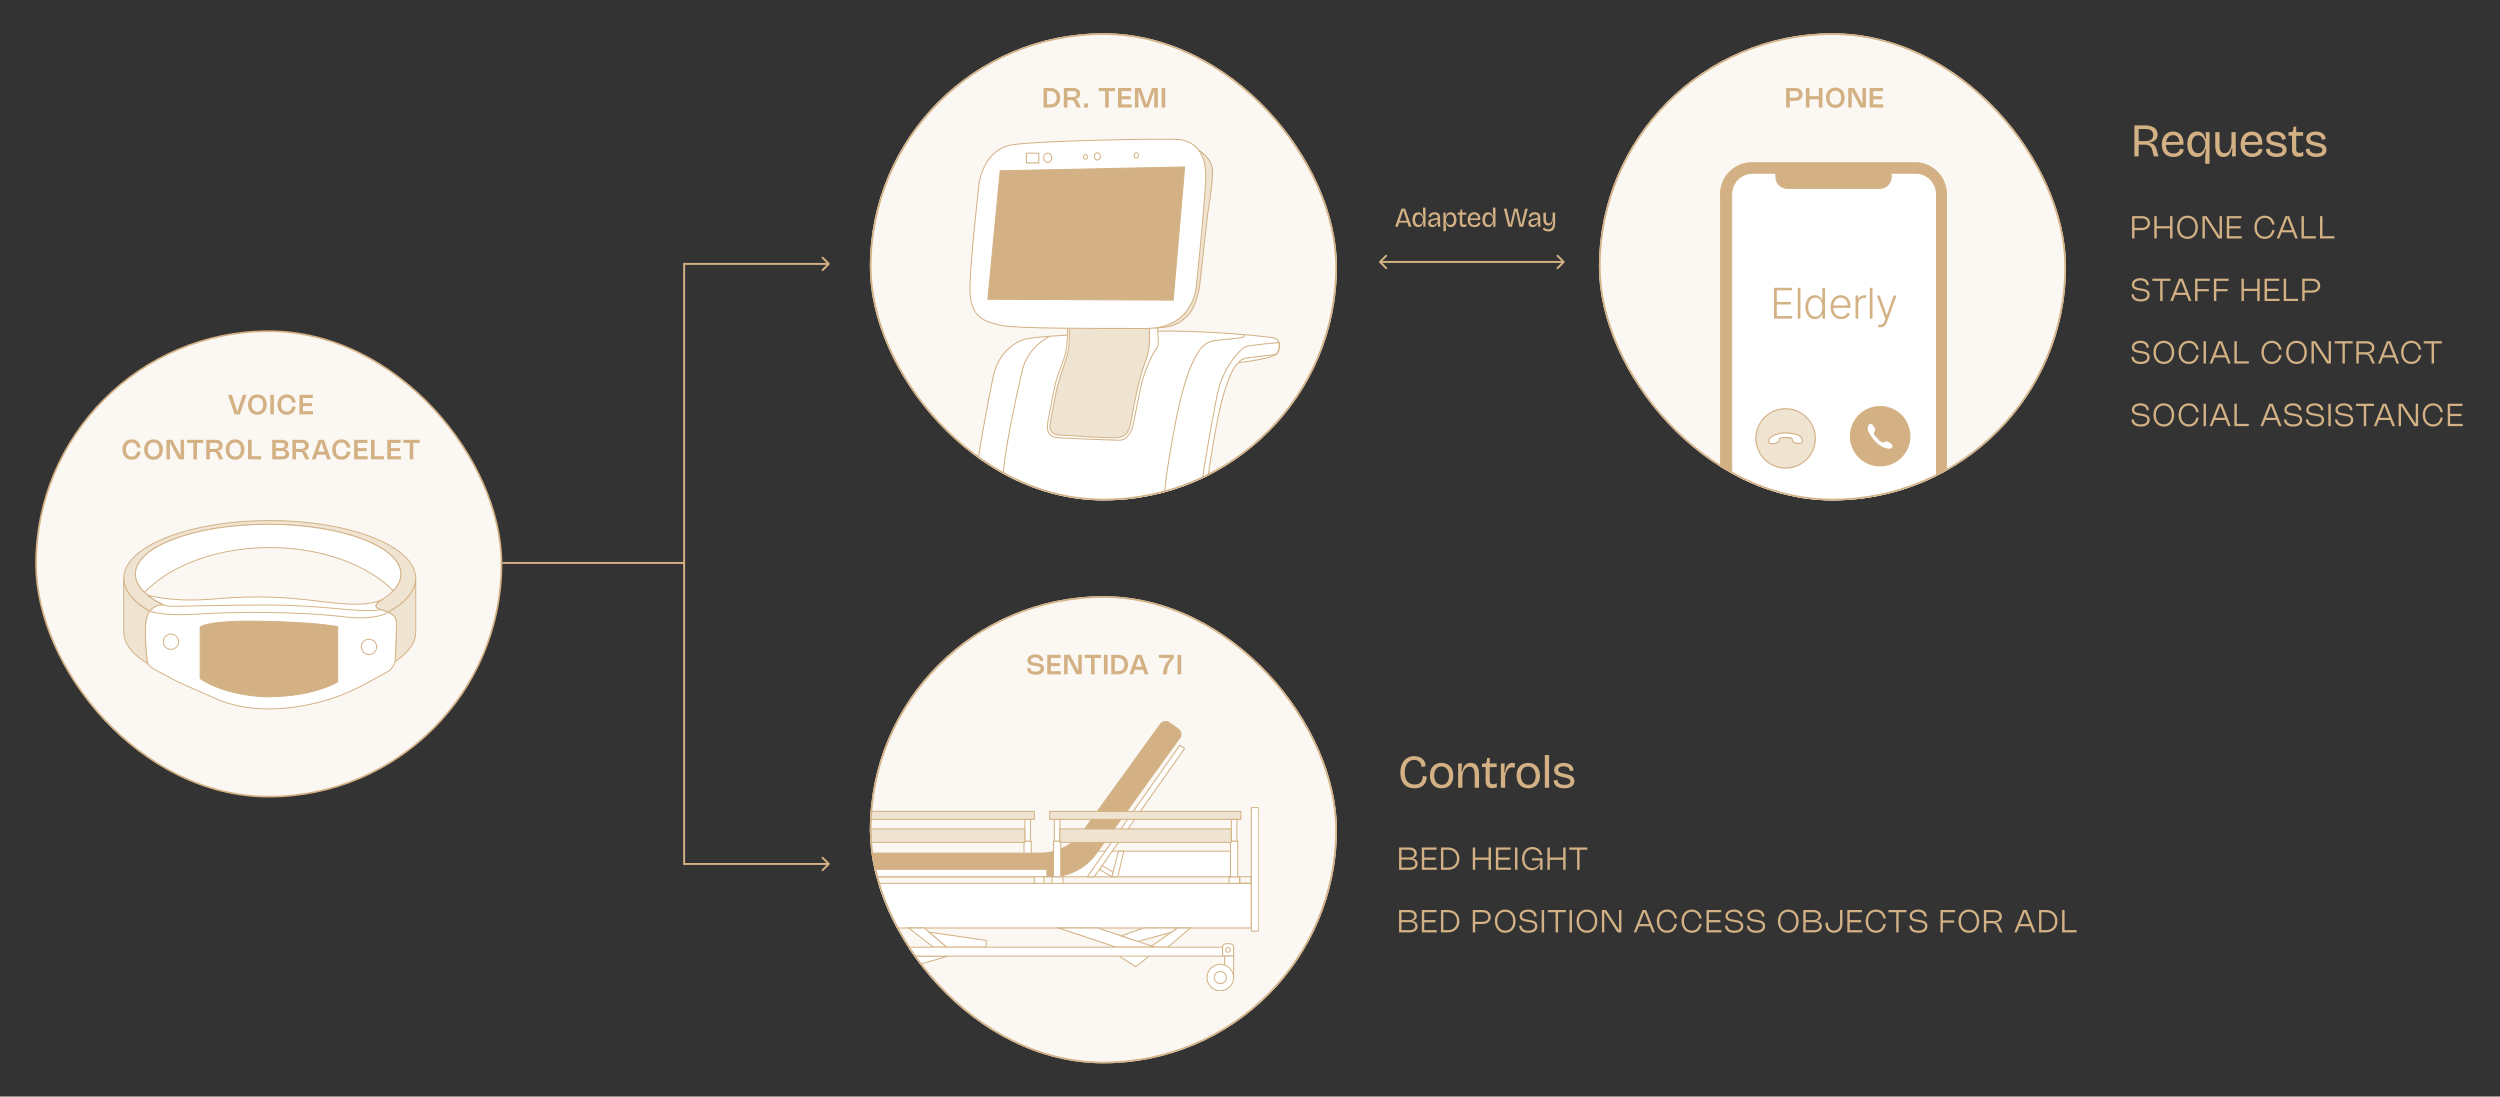 <svg width="1279" height="561" viewBox="0 0 1279 561" fill="none" xmlns="http://www.w3.org/2000/svg">
<rect x="0" y="0" width="1279" height="561" fill="#333333" stroke="none"/>
<g clip-path="url(#clip0_2532_51255)">
<rect x="445" y="17" width="239" height="239" rx="119.5" fill="#FBF8F3"/>
<g clip-path="url(#clip1_2532_51255)">
<path d="M546.19 171.435C546.19 171.435 529.695 172.28 524.675 173.506C519.655 174.732 510.698 180.193 508.151 192.562C505.604 204.932 498.681 240.333 497.823 257.142C496.965 273.95 503.813 274.164 511.725 276.504C519.637 278.844 556.836 289.273 595.323 283.738C616.875 280.757 613.796 280.144 615.149 266.187C616.502 252.229 621.587 218.732 624.6 206.947C627.614 195.163 631.243 185.653 634.677 185.337C638.11 185.022 652.227 183.164 653.58 180.583C654.933 178.001 655.035 174.175 652.544 173.135C650.053 172.095 614.403 168.9 592.346 169.42C570.29 169.931 546.2 171.426 546.2 171.426L546.19 171.435Z" fill="white" stroke="#D3B184" stroke-width="0.526" stroke-miterlimit="10"/>
<path d="M633.839 185.606C633.839 185.606 633.998 183.526 639.074 182.959C644.149 182.393 652.882 181.297 652.882 181.297C652.882 181.297 654.59 179.616 654.515 177.081C654.44 174.546 654.3 175.251 654.3 175.251C654.3 175.251 639.074 176.579 637.105 177.397C635.136 178.214 625.741 187.25 622.821 201.533C619.9 215.806 616.681 235.011 615.263 244.232C613.836 253.445 612.11 270.662 612.007 272.993C611.904 275.324 609.982 281.212 606.633 281.88" stroke="#D3B184" stroke-width="0.526" stroke-miterlimit="10"/>
<path d="M593.5 283.997C593.5 283.997 595.114 251.726 597.661 237.239C600.208 222.761 605.088 188.225 615.062 177.489C618.215 174.555 620.044 174.248 626.762 173.645C633.48 173.041 638.62 172.669 635.793 171.184" stroke="#D3B184" stroke-width="0.526" stroke-miterlimit="10"/>
<path d="M537.109 172.02C537.109 172.02 525.931 177.081 522.983 189.534C520.035 201.987 514.334 228.826 513.317 241.186C512.3 253.537 510.975 270.931 513.317 276.977" fill="white"/>
<path d="M537.109 172.02C537.109 172.02 525.931 177.081 522.983 189.534C520.035 201.987 514.334 228.826 513.317 241.186C512.3 253.537 510.975 270.931 513.317 276.977" stroke="#D3B184" stroke-width="0.526" stroke-miterlimit="10"/>
<path d="M592.273 167.813C592.273 167.813 592.572 174.639 592.572 175.289C592.572 175.939 592.516 177.629 591.219 179.032C589.922 180.434 585.276 189.739 583.512 198.459C581.749 207.179 579.864 216.782 579.51 218.24C579.155 219.698 576.925 225.149 572.923 225.205C568.92 225.261 541.583 223.988 541.583 223.988C541.583 223.988 534.408 224.211 536.059 215.955C537.711 207.7 539.054 199.509 540.23 195.116C541.406 190.724 544.466 184 545.11 180.778C545.753 177.555 546.462 171.129 546.164 167.934" fill="white"/>
<path d="M592.273 167.813C592.273 167.813 592.572 174.639 592.572 175.289C592.572 175.939 592.516 177.629 591.219 179.032C589.922 180.434 585.276 189.739 583.512 198.459C581.749 207.179 579.864 216.782 579.51 218.24C579.155 219.698 576.925 225.149 572.923 225.205C568.92 225.261 541.583 223.988 541.583 223.988C541.583 223.988 534.408 224.211 536.059 215.955C537.711 207.7 539.054 199.509 540.23 195.116C541.406 190.724 544.466 184 545.11 180.778C545.753 177.555 546.462 171.129 546.164 167.934" stroke="#D3B184" stroke-width="0.526" stroke-miterlimit="10"/>
<path d="M546.968 167.953C546.968 167.953 547.761 177.184 545.373 183.787C545.373 183.787 541.398 195.07 540.223 200.865C539.047 206.66 537.284 216.374 537.162 217.256C537.041 218.138 536.631 222.168 541.753 222.521C546.866 222.874 568.857 224.332 571.684 223.924C574.511 223.515 577.385 222.753 578.56 215.844C579.736 208.935 582.32 196.296 583.794 191.495C585.269 186.694 587.909 180.787 588.03 175.577C588.152 170.368 588.03 168.065 588.03 168.065" fill="#EFE3D2"/>
<path d="M546.968 167.953C546.968 167.953 547.761 177.184 545.373 183.787C545.373 183.787 541.398 195.07 540.223 200.865C539.047 206.66 537.284 216.374 537.162 217.256C537.041 218.138 536.631 222.168 541.753 222.521C546.866 222.874 568.857 224.332 571.684 223.924C574.511 223.515 577.385 222.753 578.56 215.844C579.736 208.935 582.32 196.296 583.794 191.495C585.269 186.694 587.909 180.787 588.03 175.577C588.152 170.368 588.03 168.065 588.03 168.065" stroke="#D3B184" stroke-width="0.526" stroke-miterlimit="10"/>
<path d="M613.199 76.748C613.199 76.748 620.458 80.946 620.374 88.003C620.29 95.061 618.144 106.883 617.771 110.059C617.398 113.235 614.123 142.451 613.806 145.488C613.488 148.524 611.529 158.052 607.377 161.73C603.225 165.407 600.762 167.571 590.602 167.822" fill="#EFE3D2"/>
<path d="M613.199 76.748C613.199 76.748 620.458 80.946 620.374 88.003C620.29 95.061 618.144 106.883 617.771 110.059C617.398 113.235 614.123 142.451 613.806 145.488C613.488 148.524 611.529 158.052 607.377 161.73C603.225 165.407 600.762 167.571 590.602 167.822" stroke="#D3B184" stroke-width="0.526" stroke-miterlimit="10"/>
<path d="M500.919 93.771C500.919 93.771 503 76.201 518.31 74.009C533.63 71.808 598.101 70.778 603.513 71.418C608.924 72.059 617.489 75.811 616.836 91.7C616.183 107.59 612.031 146.482 612.031 146.482C612.031 146.482 610.865 168.055 586.196 168.055C561.527 168.055 519.085 168.185 511.686 166.374C504.287 164.563 495.853 163.012 496.235 146.733C496.618 130.453 500.919 93.771 500.919 93.771Z" fill="white" stroke="#D3B184" stroke-width="0.526" stroke-miterlimit="10"/>
<path d="M511.711 87.363L606.085 85.413L600.198 153.53L505.395 153.094L511.711 87.363Z" fill="#D3B184" stroke="#D3B184" stroke-width="0.526" stroke-miterlimit="10"/>
<path d="M531.438 78.364H525.121V83.351H531.438V78.364Z" fill="white" stroke="#D3B184" stroke-width="0.526" stroke-miterlimit="10"/>
<path d="M535.981 83.138C537.125 83.138 538.053 82.069 538.053 80.751C538.053 79.433 537.125 78.364 535.981 78.364C534.837 78.364 533.91 79.433 533.91 80.751C533.91 82.069 534.837 83.138 535.981 83.138Z" fill="white" stroke="#D3B184" stroke-width="0.526" stroke-miterlimit="10"/>
<path d="M555.307 81.465C555.884 81.465 556.352 80.925 556.352 80.258C556.352 79.591 555.884 79.051 555.307 79.051C554.73 79.051 554.262 79.591 554.262 80.258C554.262 80.925 554.73 81.465 555.307 81.465Z" fill="white" stroke="#D3B184" stroke-width="0.526" stroke-miterlimit="10"/>
<path d="M561.408 81.875C562.264 81.875 562.957 81.039 562.957 80.008C562.957 78.977 562.264 78.142 561.408 78.142C560.553 78.142 559.859 78.977 559.859 80.008C559.859 81.039 560.553 81.875 561.408 81.875Z" fill="white" stroke="#D3B184" stroke-width="0.526" stroke-miterlimit="10"/>
<path d="M581.382 80.89C582.016 80.89 582.53 80.275 582.53 79.516C582.53 78.757 582.016 78.142 581.382 78.142C580.748 78.142 580.234 78.757 580.234 79.516C580.234 80.275 580.748 80.89 581.382 80.89Z" fill="white" stroke="#D3B184" stroke-width="0.526" stroke-miterlimit="10"/>
</g>
<path d="M533.861 55V44.99H537.333C540.388 44.99 542.436 46.974 542.436 49.995C542.436 53.016 540.388 55 537.333 55H533.861ZM535.674 53.369H537.308C539.37 53.369 540.588 52.13 540.588 49.995C540.588 47.86 539.37 46.621 537.308 46.621H535.674V53.369ZM546.085 55H544.244V44.99H549.14C551.261 44.99 552.644 46.184 552.644 47.975C552.644 49.554 551.548 50.597 549.868 50.646C550.631 50.702 551.226 51.245 551.664 52.218L552.913 55H550.88L549.627 52.224C549.28 51.451 548.878 51.213 547.887 51.213H546.085V55ZM546.085 49.638H548.92C550.099 49.638 550.799 49.06 550.799 48.081C550.799 47.118 550.124 46.586 548.913 46.586H546.085V49.638ZM556.601 52.928V55H554.627V52.928H556.601ZM570.486 44.99V46.614H567.231V55H565.39V46.614H562.135V44.99H570.486ZM571.981 44.99H578.82V46.614H573.822V49.218H578.407V50.793H573.822V53.376H578.953V55H571.981V44.99ZM589.399 44.99H592.367V55H590.526V46.537L587.554 55H585.314L582.378 46.537V55H580.6V44.99H583.62L586.494 53.271L589.399 44.99ZM596.133 44.99V55H594.292V44.99H596.133Z" fill="#D3B184"/>
</g>
<rect x="445.436" y="17.436" width="238.128" height="238.128" rx="119.064" stroke="#D3B184" stroke-width="0.872"/>
<rect x="18.436" y="169.436" width="238.128" height="238.128" rx="119.064" fill="#FBF8F3"/>
<rect x="18.436" y="169.436" width="238.128" height="238.128" rx="119.064" stroke="#D3B184" stroke-width="0.872"/>
<path d="M124.212 201.99H126.13L122.693 212H120.04L116.652 201.99H118.612L121.391 210.638L124.212 201.99ZM126.883 206.995C126.883 203.873 128.843 201.78 131.678 201.78C134.51 201.78 136.473 203.873 136.473 206.995C136.473 210.117 134.51 212.21 131.678 212.21C128.843 212.21 126.883 210.117 126.883 206.995ZM128.731 206.995C128.731 209.266 129.82 210.579 131.678 210.579C133.533 210.579 134.625 209.266 134.625 206.995C134.625 204.724 133.533 203.411 131.678 203.411C129.82 203.411 128.731 204.724 128.731 206.995ZM140.128 201.99V212H138.287V201.99H140.128ZM143.796 206.995C143.796 209.266 144.884 210.579 146.743 210.579C148.234 210.579 149.165 209.714 149.469 208.045H151.303C150.904 210.638 149.189 212.21 146.739 212.21C143.908 212.21 141.948 210.117 141.948 206.995C141.948 203.873 143.908 201.78 146.739 201.78C149.189 201.78 150.904 203.351 151.303 205.945H149.469C149.165 204.275 148.234 203.411 146.743 203.411C144.884 203.411 143.796 204.724 143.796 206.995ZM153.174 201.99H160.013V203.614H155.015V206.218H159.6V207.793H155.015V210.376H160.146V212H153.174V201.99ZM64.468 229.995C64.468 232.266 65.557 233.579 67.415 233.579C68.906 233.579 69.837 232.714 70.142 231.045H71.976C71.577 233.638 69.862 235.21 67.412 235.21C64.58 235.21 62.62 233.117 62.62 229.995C62.62 226.873 64.58 224.78 67.412 224.78C69.862 224.78 71.577 226.351 71.976 228.945H70.142C69.837 227.275 68.906 226.411 67.415 226.411C65.557 226.411 64.468 227.724 64.468 229.995ZM73.742 229.995C73.742 226.873 75.702 224.78 78.537 224.78C81.368 224.78 83.332 226.873 83.332 229.995C83.332 233.117 81.368 235.21 78.537 235.21C75.702 235.21 73.742 233.117 73.742 229.995ZM75.59 229.995C75.59 232.266 76.678 233.579 78.537 233.579C80.392 233.579 81.484 232.266 81.484 229.995C81.484 227.724 80.392 226.411 78.537 226.411C76.678 226.411 75.59 227.724 75.59 229.995ZM94.172 224.99V235H91.411L86.924 226.449V235H85.146V224.99H88.117L92.394 233.113V224.99H94.172ZM104.02 224.99V226.614H100.765V235H98.924V226.614H95.669V224.99H104.02ZM107.356 235H105.515V224.99H110.412C112.533 224.99 113.915 226.183 113.915 227.975C113.915 229.554 112.82 230.597 111.14 230.646C111.903 230.702 112.498 231.244 112.935 232.217L114.185 235H112.151L110.898 232.224C110.552 231.451 110.149 231.213 109.159 231.213H107.356V235ZM107.356 229.638H110.191C111.371 229.638 112.071 229.06 112.071 228.08C112.071 227.118 111.395 226.586 110.184 226.586H107.356V229.638ZM115.492 229.995C115.492 226.873 117.452 224.78 120.287 224.78C123.119 224.78 125.082 226.873 125.082 229.995C125.082 233.117 123.119 235.21 120.287 235.21C117.452 235.21 115.492 233.117 115.492 229.995ZM117.34 229.995C117.34 232.266 118.429 233.579 120.287 233.579C122.142 233.579 123.234 232.266 123.234 229.995C123.234 227.724 122.142 226.411 120.287 226.411C118.429 226.411 117.34 227.724 117.34 229.995ZM126.896 224.99H128.737V233.376H133.588V235H126.896V224.99ZM139.268 224.99H144.206C146.163 224.99 147.517 226.026 147.517 227.555C147.517 228.777 146.656 229.683 145.473 229.827C146.915 229.96 147.941 230.95 147.941 232.305C147.941 233.922 146.485 235 144.392 235H139.268V224.99ZM144.059 229.232C145.036 229.232 145.69 228.689 145.69 227.846C145.69 227.03 145.074 226.558 144.049 226.558H141.109V229.232H144.059ZM141.109 233.432H144.21C145.473 233.432 146.107 232.984 146.107 232.056C146.107 231.129 145.477 230.688 144.213 230.688H141.109V233.432ZM151.423 235H149.582V224.99H154.479C156.6 224.99 157.982 226.183 157.982 227.975C157.982 229.554 156.887 230.597 155.207 230.646C155.97 230.702 156.565 231.244 157.002 232.217L158.252 235H156.218L154.965 232.224C154.619 231.451 154.216 231.213 153.226 231.213H151.423V235ZM151.423 229.638H154.258C155.438 229.638 156.138 229.06 156.138 228.08C156.138 227.118 155.462 226.586 154.251 226.586H151.423V229.638ZM161.411 235H159.493L163.084 224.99H165.737L169.279 235H167.319L166.531 232.644H162.212L161.411 235ZM162.744 231.076H166.006L164.386 226.239L162.744 231.076ZM171.79 229.995C171.79 232.266 172.879 233.579 174.737 233.579C176.228 233.579 177.159 232.714 177.464 231.045H179.298C178.899 233.638 177.184 235.21 174.734 235.21C171.902 235.21 169.942 233.117 169.942 229.995C169.942 226.873 171.902 224.78 174.734 224.78C177.184 224.78 178.899 226.351 179.298 228.945H177.464C177.159 227.275 176.228 226.411 174.737 226.411C172.879 226.411 171.79 227.724 171.79 229.995ZM181.169 224.99H188.008V226.614H183.01V229.218H187.595V230.793H183.01V233.376H188.141V235H181.169V224.99ZM189.788 224.99H191.629V233.376H196.48V235H189.788V224.99ZM198.147 224.99H204.986V226.614H199.988V229.218H204.573V230.793H199.988V233.376H205.119V235H198.147V224.99ZM214.698 224.99V226.614H211.443V235H209.602V226.614H206.347V224.99H214.698Z" fill="#D3B184"/>
<g clip-path="url(#clip2_2532_51255)">
<path d="M212.636 294.812C211.202 278.972 178.329 266.303 138.007 266.303C97.684 266.303 64.799 278.972 63.365 294.812C63.317 295.175 63.305 295.538 63.305 295.901C63.305 300.221 65.65 304.336 69.855 308.05C70.45 308.571 71.082 309.079 71.763 309.599C73.209 310.701 74.838 311.765 76.612 312.77C79.516 308.849 84.159 309.587 84.134 309.587C84.11 309.575 84.061 309.551 84.001 309.527L83.782 309.418C83.612 309.333 83.381 309.224 83.114 309.079L82.822 308.934C82.725 308.885 82.615 308.825 82.506 308.764C82.36 308.692 82.202 308.619 82.056 308.547C81.898 308.474 81.752 308.401 81.607 308.317C81.254 308.135 80.89 307.942 80.549 307.736C79.492 307.143 78.496 306.526 77.572 305.897C77.037 305.521 76.527 305.158 76.041 304.759C75.98 304.711 75.907 304.662 75.846 304.614C75.798 304.578 75.749 304.541 75.7 304.493H75.688C75.081 304.021 74.522 303.537 73.999 303.041C71.301 300.475 69.685 297.704 69.357 294.812C69.308 294.437 69.284 294.062 69.284 293.687C69.284 279.626 99.677 268.239 137.181 268.239C174.684 268.239 205.065 279.626 205.065 293.687C205.065 294.062 205.041 294.437 204.992 294.812C204.701 297.39 203.376 299.87 201.176 302.194C200.143 303.295 198.904 304.36 197.482 305.388C196.777 305.897 196.011 306.405 195.222 306.889C195.209 306.901 195.185 306.913 195.173 306.913H195.161C195.161 306.913 195.149 306.913 195.137 306.937C195.124 306.937 195.112 306.949 195.1 306.961C195.051 306.986 195.003 307.01 194.954 307.046C194.869 307.107 194.784 307.167 194.699 307.203C194.663 307.216 194.614 307.252 194.565 307.288C194.48 307.337 194.383 307.397 194.286 307.458C192.779 308.498 190.373 310.688 194.881 311.971C196.34 312.383 197.555 312.794 198.564 313.23C200.666 312.08 202.562 310.87 204.239 309.599C204.919 309.079 205.551 308.571 206.147 308.05C210.352 304.336 212.697 300.221 212.697 295.901C212.697 295.538 212.685 295.175 212.636 294.812Z" fill="#EFE3D2" stroke="#D3B184" stroke-width="0.5" stroke-miterlimit="10"/>
<path d="M205.063 293.686C205.063 294.061 205.038 294.437 204.99 294.812C204.698 297.389 203.373 299.87 201.174 302.193C198.525 299.543 195.474 297.074 192.071 294.812C178.461 285.772 159.272 280.145 138.004 280.145C116.737 280.145 97.536 285.772 83.925 294.812C80.17 297.304 76.828 300.063 73.996 303.04C71.299 300.475 69.682 297.704 69.354 294.812C69.306 294.437 69.281 294.061 69.281 293.686C69.281 279.625 99.675 268.238 137.178 268.238C174.681 268.238 205.063 279.625 205.063 293.686Z" fill="white" stroke="#D3B184" stroke-width="0.5" stroke-miterlimit="10"/>
<path d="M82.82 308.934C82.553 308.813 82.298 308.692 82.055 308.546C81.897 308.474 81.751 308.401 81.605 308.316C81.252 308.135 80.888 307.941 80.548 307.736C79.49 307.143 78.494 306.526 77.57 305.896C77.036 305.521 76.525 305.158 76.039 304.759C78.603 306.61 80.985 307.966 82.504 308.764C82.614 308.825 82.723 308.885 82.82 308.934Z" fill="white" stroke="#D3B184" stroke-width="0.5" stroke-miterlimit="10"/>
<path d="M82.82 308.934C82.553 308.813 82.298 308.692 82.055 308.546C81.897 308.474 81.751 308.401 81.605 308.316C81.252 308.135 80.888 307.941 80.548 307.736C79.49 307.143 78.494 306.526 77.57 305.896C77.036 305.521 76.525 305.158 76.039 304.759C78.603 306.61 80.985 307.966 82.504 308.764C82.614 308.825 82.723 308.885 82.82 308.934Z" fill="white" stroke="#D3B184" stroke-width="0.5" stroke-miterlimit="10"/>
<path d="M75.664 314.33C72.966 320.017 75.202 337.684 75.664 339.608C68.81 335.506 64.471 330.69 63.511 325.499C63.475 325.293 63.438 325.1 63.414 324.894C63.341 324.361 63.305 323.829 63.305 323.297V295.9C63.305 300.22 65.65 304.335 69.855 308.05C70.45 308.57 71.082 309.078 71.763 309.598C73.209 310.7 74.838 311.765 76.612 312.769C76.259 313.217 75.943 313.737 75.664 314.33Z" fill="#EFE3D2" stroke="#D3B184" stroke-width="0.5" stroke-miterlimit="10"/>
<path d="M212.696 295.901V323.298C212.696 323.83 212.66 324.362 212.587 324.895C212.562 325.101 212.526 325.294 212.489 325.5C211.614 330.219 207.944 334.636 202.135 338.472C202.135 338.472 202.865 323.854 202.865 319.558C202.865 316.291 201.746 314.609 198.562 313.23C200.665 312.08 202.561 310.87 204.238 309.599C204.918 309.079 205.55 308.571 206.146 308.051C210.351 304.336 212.696 300.221 212.696 295.901Z" fill="#EFE3D2" stroke="#D3B184" stroke-width="0.5" stroke-miterlimit="10"/>
<path d="M202.866 319.558C202.866 323.853 202.136 338.471 202.136 338.471C202.051 338.725 200.873 342.416 198.393 343.566C195.841 344.764 184.989 351.673 173.493 356.042C162.008 360.41 134.142 367.658 111.016 357.675C87.877 347.68 87.245 346.942 86.079 346.204C84.924 345.465 76.126 341.533 75.664 339.609C75.202 337.685 72.966 320.018 75.664 314.33C75.943 313.737 76.259 313.217 76.612 312.769C79.516 308.848 84.061 309.55 84.001 309.526C83.891 309.478 80.112 308.001 76.041 304.758C75.98 304.71 75.907 304.662 75.846 304.613C75.798 304.577 75.749 304.541 75.7 304.492C76.381 304.71 88.12 308.304 109.789 306.404C132.125 304.444 147.474 305.618 163.114 307.578C178.706 309.538 188.319 309.925 195.161 306.924C195.161 306.924 195.149 306.924 195.136 306.937C195.124 306.937 195.112 306.949 195.1 306.961C195.051 306.985 195.003 307.009 194.954 307.045C194.881 307.082 194.796 307.13 194.699 307.203C194.663 307.215 194.614 307.251 194.565 307.287C194.48 307.336 194.383 307.396 194.286 307.457C192.779 308.498 190.373 310.688 194.881 311.97C196.34 312.382 197.555 312.793 198.564 313.229C201.748 314.608 202.866 316.29 202.866 319.558Z" fill="white" stroke="#D3B184" stroke-width="0.5" stroke-miterlimit="10"/>
<path d="M84 309.526C84 309.526 84.656 310.168 88.74 310.168C97.1 310.168 114.892 309.526 136.062 309.526C167.562 309.526 182.594 313.701 194.881 311.971" fill="white"/>
<path d="M84 309.526C84 309.526 84.656 310.168 88.74 310.168C97.1 310.168 114.892 309.526 136.062 309.526C167.562 309.526 182.594 313.701 194.881 311.971" stroke="#D3B184" stroke-width="0.5" stroke-miterlimit="10"/>
<path d="M188.769 334.854C190.937 334.854 192.694 333.104 192.694 330.946C192.694 328.787 190.937 327.037 188.769 327.037C186.601 327.037 184.844 328.787 184.844 330.946C184.844 333.104 186.601 334.854 188.769 334.854Z" fill="white" stroke="#D3B184" stroke-width="0.5" stroke-miterlimit="10"/>
<path d="M87.453 332.216C89.621 332.216 91.378 330.466 91.378 328.307C91.378 326.148 89.621 324.398 87.453 324.398C85.285 324.398 83.527 326.148 83.527 328.307C83.527 330.466 85.285 332.216 87.453 332.216Z" fill="white" stroke="#D3B184" stroke-width="0.5" stroke-miterlimit="10"/>
<path d="M102.398 347.112V320.817C102.398 320.817 105.388 317.187 134.785 317.84C164.182 318.494 172.774 320.624 172.774 320.624V348.782C172.774 348.782 161.084 356.49 136.316 356.49C113.409 355.655 102.398 347.1 102.398 347.1V347.112Z" fill="#D3B184" stroke="#D3B184" stroke-width="0.5" stroke-miterlimit="10"/>
<path d="M111.172 318.541V351.649" stroke="#D3B184" stroke-width="0.5" stroke-miterlimit="10"/>
<path d="M164.098 319.595V352.194" stroke="#D3B184" stroke-width="0.5" stroke-miterlimit="10"/>
<path d="M76.609 312.77C76.609 312.77 83.767 315.371 100.939 314.173C118.111 312.975 151.445 312.77 174.475 315.383C192.704 317.767 198.561 313.241 198.561 313.241" fill="white"/>
<path d="M76.609 312.77C76.609 312.77 83.767 315.371 100.939 314.173C118.111 312.975 151.445 312.77 174.475 315.383C192.704 317.767 198.561 313.241 198.561 313.241" stroke="#D3B184" stroke-width="0.5" stroke-miterlimit="10"/>
</g>
<g clip-path="url(#clip3_2532_51255)">
<rect x="818" y="17" width="239" height="239" rx="119.5" fill="#FBF8F3"/>
<g clip-path="url(#clip4_2532_51255)">
<path d="M979.68 83.205H896.323C887.423 83.205 880.207 90.411 880.207 99.299V302.701C880.207 311.59 887.423 318.795 896.323 318.795H979.68C988.581 318.795 995.797 311.59 995.797 302.701V99.299C995.797 90.411 988.581 83.205 979.68 83.205Z" fill="#D3B184" stroke="#D3B184" stroke-width="0.5" stroke-miterlimit="10"/>
<path d="M990.698 99.332V303.735C990.698 309.654 985.903 314.442 979.975 314.442H896.668C890.74 314.442 885.945 309.654 885.945 303.735V99.332C885.945 93.421 890.74 88.625 896.668 88.625H908.548V90.56C908.548 93.782 911.158 96.389 914.377 96.389H961.691C964.918 96.389 967.529 93.782 967.529 90.56V88.625H979.975C985.903 88.625 990.698 93.421 990.698 99.332Z" fill="white" stroke="#D3B184" stroke-width="0.5" stroke-miterlimit="10"/>
<path d="M913.515 239.466C921.908 239.466 928.713 232.671 928.713 224.288C928.713 215.906 921.908 209.111 913.515 209.111C905.121 209.111 898.316 215.906 898.316 224.288C898.316 232.671 905.121 239.466 913.515 239.466Z" fill="#EFE3D2" stroke="#D3B184" stroke-width="0.594" stroke-miterlimit="10"/>
<path d="M961.886 238.354C970.279 238.354 977.084 231.559 977.084 223.177C977.084 214.795 970.279 208 961.886 208C953.492 208 946.688 214.795 946.688 223.177C946.688 231.559 953.492 238.354 961.886 238.354Z" fill="#D3B184" stroke="#D3B184" stroke-width="0.594" stroke-miterlimit="10"/>
<path d="M956.045 216.987C956.045 216.987 954.552 218.566 955.489 220.613C956.426 222.66 959.862 228.519 965.269 229.727C967.788 230.195 968.159 229.172 968.344 228.801C968.53 228.431 968.998 228.06 967.788 226.939C966.577 225.818 965.084 225.175 964.342 225.633L963.6 226.101C963.6 226.101 962.946 226.472 961.462 224.99C959.979 223.508 958.944 222.105 958.944 222.105C958.944 222.105 958.944 221.364 959.315 220.896C959.686 220.428 959.969 219.687 959.413 218.849C958.856 218.011 958.105 216.987 958.105 216.987C958.105 216.987 956.709 215.876 956.055 216.987H956.045Z" fill="white" stroke="#D3B184" stroke-width="0.594" stroke-miterlimit="10"/>
<path d="M922.086 225.439C922.086 225.439 921.969 223.275 919.841 222.534C917.713 221.793 911.085 220.253 906.488 223.324C904.418 224.825 904.907 225.8 905.043 226.189C905.18 226.579 905.131 227.174 906.781 227.067C908.43 226.96 909.924 226.326 910.099 225.468L910.275 224.61C910.275 224.61 910.451 223.879 912.559 223.83C914.668 223.782 916.386 223.996 916.386 223.996C916.386 223.996 916.923 224.513 917.01 225.098C917.098 225.683 917.44 226.404 918.426 226.579C919.412 226.755 920.671 226.921 920.671 226.921C920.671 226.921 922.438 226.677 922.086 225.439Z" fill="white" stroke="#D3B184" stroke-width="0.594" stroke-miterlimit="10"/>
<path d="M907.585 163V147.242H916.726V148.535H909.024V154.467H916.241V155.76H909.024V161.707H916.88V163H907.585ZM921.101 147.242V163H919.732V147.242H921.101ZM928.547 163.246C927.577 163.246 926.728 162.99 926 162.477C925.271 161.964 924.702 161.248 924.292 160.33C923.887 159.412 923.684 158.342 923.684 157.122C923.684 155.906 923.887 154.842 924.292 153.929C924.702 153.01 925.274 152.297 926.008 151.79C926.741 151.277 927.595 151.02 928.57 151.02C929.288 151.02 929.885 151.148 930.362 151.405C930.839 151.656 931.222 151.969 931.509 152.344C931.796 152.718 932.019 153.082 932.178 153.436H932.301V147.242H933.679V163H932.34V160.807H932.178C932.019 161.166 931.794 161.536 931.501 161.915C931.209 162.29 930.821 162.605 930.339 162.862C929.862 163.118 929.265 163.246 928.547 163.246ZM928.708 161.992C929.472 161.992 930.124 161.784 930.662 161.369C931.201 160.948 931.611 160.371 931.894 159.638C932.181 158.899 932.324 158.053 932.324 157.099C932.324 156.155 932.183 155.321 931.901 154.598C931.619 153.87 931.209 153.3 930.67 152.89C930.132 152.474 929.478 152.267 928.708 152.267C927.918 152.267 927.251 152.482 926.708 152.913C926.169 153.339 925.759 153.916 925.477 154.644C925.2 155.373 925.061 156.191 925.061 157.099C925.061 158.017 925.202 158.845 925.484 159.584C925.766 160.322 926.177 160.91 926.715 161.346C927.259 161.777 927.923 161.992 928.708 161.992ZM941.924 163.246C940.821 163.246 939.867 162.99 939.062 162.477C938.257 161.959 937.633 161.243 937.192 160.33C936.756 159.412 936.538 158.355 936.538 157.16C936.538 155.97 936.756 154.913 937.192 153.99C937.633 153.062 938.241 152.336 939.016 151.813C939.796 151.284 940.696 151.02 941.716 151.02C942.358 151.02 942.976 151.138 943.571 151.374C944.166 151.605 944.699 151.961 945.171 152.444C945.648 152.921 946.025 153.523 946.302 154.252C946.579 154.975 946.718 155.832 946.718 156.822V157.499H937.485V156.291H945.317C945.317 155.532 945.163 154.849 944.856 154.244C944.553 153.634 944.13 153.152 943.586 152.798C943.048 152.444 942.424 152.267 941.716 152.267C940.968 152.267 940.308 152.467 939.739 152.867C939.17 153.267 938.723 153.795 938.4 154.452C938.082 155.108 937.921 155.827 937.916 156.606V157.329C937.916 158.268 938.077 159.089 938.4 159.792C938.729 160.489 939.193 161.03 939.793 161.415C940.393 161.8 941.104 161.992 941.924 161.992C942.483 161.992 942.973 161.905 943.394 161.73C943.82 161.556 944.176 161.323 944.463 161.03C944.756 160.733 944.976 160.407 945.125 160.053L946.425 160.476C946.246 160.974 945.951 161.433 945.54 161.854C945.135 162.274 944.627 162.613 944.017 162.869C943.412 163.121 942.714 163.246 941.924 163.246ZM949.302 163V151.182H950.633V152.998H950.733C950.969 152.403 951.38 151.923 951.965 151.559C952.554 151.19 953.221 151.005 953.965 151.005C954.078 151.005 954.204 151.007 954.342 151.013C954.481 151.018 954.596 151.023 954.688 151.028V152.421C954.627 152.41 954.519 152.395 954.365 152.374C954.211 152.354 954.045 152.344 953.865 152.344C953.249 152.344 952.701 152.474 952.218 152.736C951.741 152.993 951.364 153.349 951.087 153.806C950.81 154.262 950.672 154.783 950.672 155.367V163H949.302ZM957.962 147.242V163H956.592V147.242H957.962ZM962.106 167.432C961.834 167.432 961.58 167.406 961.345 167.355C961.109 167.304 960.921 167.247 960.783 167.186L961.152 165.978C961.619 166.121 962.034 166.173 962.399 166.132C962.763 166.096 963.086 165.931 963.368 165.639C963.65 165.352 963.902 164.911 964.122 164.316L964.553 163.115L960.206 151.182H961.691L965.199 161.192H965.307L968.816 151.182H970.3L965.299 164.87C965.089 165.439 964.83 165.914 964.522 166.293C964.214 166.678 963.858 166.962 963.453 167.147C963.053 167.337 962.604 167.432 962.106 167.432Z" fill="#D3B184"/>
</g>
<path d="M913.789 55V44.99H918.479C920.656 44.99 922.185 46.344 922.185 48.27C922.185 50.198 920.649 51.563 918.479 51.563H915.63V55H913.789ZM915.63 49.967H918.36C919.581 49.967 920.344 49.316 920.344 48.27C920.344 47.23 919.592 46.586 918.384 46.586H915.63V49.967ZM932.355 44.99V55H930.514V50.821H925.726V55H923.885V44.99H925.726V49.19H930.514V44.99H932.355ZM934.163 49.995C934.163 46.873 936.123 44.78 938.958 44.78C941.789 44.78 943.753 46.873 943.753 49.995C943.753 53.117 941.789 55.21 938.958 55.21C936.123 55.21 934.163 53.117 934.163 49.995ZM936.011 49.995C936.011 52.267 937.099 53.579 938.958 53.579C940.813 53.579 941.905 52.267 941.905 49.995C941.905 47.724 940.813 46.411 938.958 46.411C937.099 46.411 936.011 47.724 936.011 49.995ZM954.593 44.99V55H951.832L947.345 46.45V55H945.567V44.99H948.538L952.815 53.114V44.99H954.593ZM956.51 44.99H963.349V46.614H958.351V49.218H962.936V50.793H958.351V53.376H963.482V55H956.51V44.99Z" fill="#D3B184"/>
</g>
<rect x="818.436" y="17.436" width="238.128" height="238.128" rx="119.064" stroke="#D3B184" stroke-width="0.872"/>
<g clip-path="url(#clip5_2532_51255)">
<rect x="445" y="305" width="239" height="239" rx="119.5" fill="#FBF8F3"/>
<g clip-path="url(#clip6_2532_51255)">
<path d="M629.508 435.466H542.688V448.567H629.508V435.466Z" fill="white" stroke="#D3B184" stroke-width="0.526" stroke-miterlimit="10"/>
<path d="M556.254 448.567L603.548 381.341L606.041 382.87L559.818 448.567H556.254Z" fill="white" stroke="#D3B184" stroke-width="0.526" stroke-miterlimit="10"/>
<path d="M640.192 451.954H427.812V474.763H640.192V451.954Z" fill="white" stroke="#D3B184" stroke-width="0.526" stroke-miterlimit="10"/>
<path d="M643.871 413.178H640.191V476.361H643.871V413.178Z" fill="white" stroke="#D3B184" stroke-width="0.526" stroke-miterlimit="10"/>
<path d="M602.801 372.959C604.292 374.02 604.633 376.075 603.567 377.553L560.971 436.465L560.682 436.86C555.371 444.207 546.81 448.566 537.689 448.566H433.26C431.423 448.566 429.938 447.094 429.938 445.273V439.758C429.938 437.937 431.423 436.465 433.26 436.465H532.298C540.874 436.465 548.925 432.365 553.917 425.456L593.648 370.503C594.718 369.026 596.792 368.687 598.282 369.744L602.801 372.954V372.959Z" fill="#D3B184" stroke="#D3B184" stroke-width="0.526" stroke-miterlimit="10"/>
<path d="M535.584 444.77H433.176V448.568H535.584V444.77Z" fill="white" stroke="#D3B184" stroke-width="0.526" stroke-miterlimit="10"/>
<path d="M534.003 448.566H529.18V451.953H534.003V448.566Z" fill="white" stroke="#D3B184" stroke-width="0.526" stroke-miterlimit="10"/>
<path d="M634.349 448.566H628.77V451.953H634.349V448.566Z" fill="white" stroke="#D3B184" stroke-width="0.526" stroke-miterlimit="10"/>
<path d="M640.053 448.52H634.129V451.886H640.053V448.52Z" stroke="#D3B184" stroke-width="0.526" stroke-miterlimit="10"/>
<path d="M633.229 430.315H629.508V448.567H633.229V430.315Z" fill="white" stroke="#D3B184" stroke-width="0.526" stroke-miterlimit="10"/>
<path d="M632.789 419.17H629.949V430.314H632.789V419.17Z" fill="white" stroke="#D3B184" stroke-width="0.526" stroke-miterlimit="10"/>
<path d="M543.813 448.566H538.234V451.953H543.813V448.566Z" fill="white" stroke="#D3B184" stroke-width="0.526" stroke-miterlimit="10"/>
<path d="M542.69 430.315H538.969V448.567H542.69V430.315Z" fill="white" stroke="#D3B184" stroke-width="0.526" stroke-miterlimit="10"/>
<path d="M542.25 419.171H539.41V430.315H542.25V419.171Z" fill="white" stroke="#D3B184" stroke-width="0.526" stroke-miterlimit="10"/>
<path d="M634.813 415.107H537.055V419.171H634.813V415.107Z" fill="#EFE3D2" stroke="#D3B184" stroke-width="0.526" stroke-miterlimit="10"/>
<path d="M629.944 424.088H542.242V430.95H629.944V424.088Z" fill="#EFE3D2" stroke="#D3B184" stroke-width="0.526" stroke-miterlimit="10"/>
<path d="M527.604 430.315H523.883V436.465H527.604V430.315Z" fill="white" stroke="#D3B184" stroke-width="0.526" stroke-miterlimit="10"/>
<path d="M527.164 419.171H524.324V430.315H527.164V419.171Z" fill="white" stroke="#D3B184" stroke-width="0.526" stroke-miterlimit="10"/>
<path d="M529.184 415.107H431.426V419.171H529.184V415.107Z" fill="#EFE3D2" stroke="#D3B184" stroke-width="0.526" stroke-miterlimit="10"/>
<path d="M524.323 424.088H436.621V430.95H524.323V424.088Z" fill="#EFE3D2" stroke="#D3B184" stroke-width="0.526" stroke-miterlimit="10"/>
<path d="M568.832 448.567L572.212 435.466H574.925L571.881 448.567H568.832Z" fill="white" stroke="#D3B184" stroke-width="0.526" stroke-miterlimit="10"/>
<path d="M563.884 442.781L569.432 446.246L568.834 448.567L562.488 444.769L563.884 442.781Z" fill="white" stroke="#D3B184" stroke-width="0.526" stroke-miterlimit="10"/>
<path d="M464.871 474.764L477.504 484.571H484.374L472.88 474.764H464.871Z" fill="white" stroke="#D3B184" stroke-width="0.526" stroke-miterlimit="10"/>
<path d="M541.594 474.764L570.99 484.571H590.893L561.575 474.764H541.594Z" fill="white" stroke="#D3B184" stroke-width="0.526" stroke-miterlimit="10"/>
<path d="M602.282 474.764L589.203 484.009L590.888 484.571H597.412L609.053 474.764H602.282Z" fill="white" stroke="#D3B184" stroke-width="0.526" stroke-miterlimit="10"/>
<path d="M584.943 474.764L573.617 478.796L582.13 481.642L599.13 476.996L602.284 474.764H584.943Z" fill="white" stroke="#D3B184" stroke-width="0.526" stroke-miterlimit="10"/>
<path d="M572.559 489.133L580.982 494.565L587.952 489.133" fill="white"/>
<path d="M572.559 489.133L580.982 494.565L587.952 489.133" stroke="#D3B184" stroke-width="0.526" stroke-miterlimit="10"/>
<path d="M448.645 489.133H444.047V500.652H448.645V489.133Z" fill="white" stroke="#D3B184" stroke-width="0.526" stroke-miterlimit="10"/>
<path d="M441.831 506.869C445.59 506.869 448.638 503.848 448.638 500.121C448.638 496.394 445.59 493.373 441.831 493.373C438.071 493.373 435.023 496.394 435.023 500.121C435.023 503.848 438.071 506.869 441.831 506.869Z" fill="white" stroke="#D3B184" stroke-width="0.526" stroke-miterlimit="10"/>
<path d="M441.83 503.217C443.555 503.217 444.953 501.831 444.953 500.121C444.953 498.411 443.555 497.025 441.83 497.025C440.105 497.025 438.707 498.411 438.707 500.121C438.707 501.831 440.105 503.217 441.83 503.217Z" fill="white" stroke="#D3B184" stroke-width="0.526" stroke-miterlimit="10"/>
<path d="M467.566 489.133V494.242L484.965 489.133H467.566Z" fill="white" stroke="#D3B184" stroke-width="0.526" stroke-miterlimit="10"/>
<path d="M454.524 489.133L448.641 491.687V493.368L467.572 494.242V489.133H454.524Z" fill="white" stroke="#D3B184" stroke-width="0.526" stroke-miterlimit="10"/>
<path d="M475.391 476.901L504.53 481.11C504.53 481.11 504.992 484.57 503.696 484.57H484.381L475.391 476.901Z" fill="white" stroke="#D3B184" stroke-width="0.526" stroke-miterlimit="10"/>
<path d="M627.316 482.807H629.258C630.287 482.807 631.116 483.634 631.116 484.648V489.133H625.453V484.648C625.453 483.629 626.288 482.807 627.311 482.807H627.316Z" fill="white" stroke="#D3B184" stroke-width="0.526" stroke-miterlimit="10"/>
<path d="M631.121 489.133H626.523V500.652H631.121V489.133Z" fill="white" stroke="#D3B184" stroke-width="0.526" stroke-miterlimit="10"/>
<path d="M624.307 506.869C628.067 506.869 631.115 503.848 631.115 500.121C631.115 496.394 628.067 493.373 624.307 493.373C620.548 493.373 617.5 496.394 617.5 500.121C617.5 503.848 620.548 506.869 624.307 506.869Z" fill="white" stroke="#D3B184" stroke-width="0.526" stroke-miterlimit="10"/>
<path d="M624.31 503.217C626.035 503.217 627.433 501.831 627.433 500.121C627.433 498.411 626.035 497.025 624.31 497.025C622.586 497.025 621.188 498.411 621.188 500.121C621.188 501.831 622.586 503.217 624.31 503.217Z" fill="white" stroke="#D3B184" stroke-width="0.526" stroke-miterlimit="10"/>
<path d="M628.289 487.182C628.965 487.182 629.512 486.64 629.512 485.97C629.512 485.301 628.965 484.758 628.289 484.758C627.614 484.758 627.066 485.301 627.066 485.97C627.066 486.64 627.614 487.182 628.289 487.182Z" fill="white" stroke="#D3B184" stroke-width="0.526" stroke-miterlimit="10"/>
<path d="M625.465 489.133V484.57H448.639V489.133H625.465Z" fill="white" stroke="#D3B184" stroke-width="0.526" stroke-miterlimit="10"/>
<path d="M444.836 482.807H446.778C447.806 482.807 448.636 483.634 448.636 484.648V489.133H442.973V484.648C442.973 483.629 443.807 482.807 444.831 482.807H444.836Z" fill="white" stroke="#D3B184" stroke-width="0.526" stroke-miterlimit="10"/>
<path d="M445.809 487.182C446.484 487.182 447.032 486.64 447.032 485.97C447.032 485.301 446.484 484.758 445.809 484.758C445.133 484.758 444.586 485.301 444.586 485.97C444.586 486.64 445.133 487.182 445.809 487.182Z" fill="white" stroke="#D3B184" stroke-width="0.526" stroke-miterlimit="10"/>
</g>
<path d="M529.724 334.78C532.202 334.78 533.781 336.029 533.781 338.077H532.003C532.003 337.013 531.075 336.344 529.703 336.344C528.559 336.344 527.414 336.813 527.414 337.811C527.414 338.714 528.31 338.864 529.836 339.092L530.302 339.162C531.985 339.414 534.131 339.739 534.131 342.063C534.131 344.153 532.395 345.21 529.833 345.21C527.043 345.21 525.433 343.96 525.433 341.822H527.211C527.211 342.963 528.212 343.645 529.815 343.645C531.187 343.645 532.318 343.145 532.318 342.07C532.318 341.08 531.401 340.933 530.001 340.73L529.413 340.642C527.729 340.397 525.601 340.096 525.601 337.891C525.601 335.847 527.432 334.78 529.724 334.78ZM535.782 334.99H542.621V336.614H537.623V339.218H542.208V340.793H537.623V343.376H542.754V345H535.782V334.99ZM553.427 334.99V345H550.666L546.179 336.449V345H544.401V334.99H547.372L551.649 343.113V334.99H553.427ZM563.275 334.99V336.614H560.02V345H558.179V336.614H554.924V334.99H563.275ZM566.611 334.99V345H564.77V334.99H566.611ZM568.536 345V334.99H572.008C575.064 334.99 577.111 336.974 577.111 339.995C577.111 343.015 575.064 345 572.008 345H568.536ZM570.349 343.369H571.984C574.045 343.369 575.263 342.13 575.263 339.995C575.263 337.86 574.045 336.621 571.984 336.621H570.349V343.369ZM579.695 345H577.777L581.368 334.99H584.021L587.563 345H585.603L584.815 342.644H580.496L579.695 345ZM581.028 341.076H584.29L582.67 336.239L581.028 341.076ZM596.936 345H594.962C595.186 341.57 596.145 339.312 598.837 336.614H592.831V334.99H600.531V336.691C598.049 339.253 597.22 341.111 596.936 345ZM604.294 334.99V345H602.453V334.99H604.294Z" fill="#D3B184"/>
</g>
<rect x="445.436" y="305.436" width="238.128" height="238.128" rx="119.064" stroke="#D3B184" stroke-width="0.872"/>
<path d="M705.646 133.646C705.451 133.842 705.451 134.158 705.646 134.354L708.828 137.536C709.024 137.731 709.34 137.731 709.536 137.536C709.731 137.34 709.731 137.024 709.536 136.828L706.707 134L709.536 131.172C709.731 130.976 709.731 130.66 709.536 130.464C709.34 130.269 709.024 130.269 708.828 130.464L705.646 133.646ZM800.354 134.354C800.549 134.158 800.549 133.842 800.354 133.646L797.172 130.464C796.976 130.269 796.66 130.269 796.464 130.464C796.269 130.66 796.269 130.976 796.464 131.172L799.293 134L796.464 136.828C796.269 137.024 796.269 137.34 796.464 137.536C796.66 137.731 796.976 137.731 797.172 137.536L800.354 134.354ZM706 134.5H800V133.5H706V134.5Z" fill="#D3B184"/>
<path d="M713.729 116L716.977 106.76H718.853L722.101 116H720.715L717.999 107.838H717.831L715.115 116H713.729ZM715.269 113.928V112.948H720.715V113.928H715.269ZM725.553 116.182C724.937 116.182 724.409 116.019 723.971 115.692C723.532 115.365 723.196 114.917 722.963 114.348C722.739 113.779 722.627 113.125 722.627 112.388C722.627 111.651 722.739 110.997 722.963 110.428C723.187 109.859 723.513 109.411 723.943 109.084C724.372 108.757 724.899 108.594 725.525 108.594C726.038 108.594 726.458 108.701 726.785 108.916C727.111 109.131 727.373 109.411 727.569 109.756C727.774 110.092 727.923 110.461 728.017 110.862H728.269C728.222 110.591 728.18 110.311 728.143 110.022C728.105 109.723 728.073 109.434 728.045 109.154C728.017 108.865 728.003 108.608 728.003 108.384V106.2H729.291V112.43V116H728.143L728.213 114.04H727.989C727.877 114.46 727.718 114.833 727.513 115.16C727.307 115.477 727.046 115.729 726.729 115.916C726.411 116.093 726.019 116.182 725.553 116.182ZM725.847 115.062C726.183 115.062 726.486 114.983 726.757 114.824C727.027 114.665 727.256 114.46 727.443 114.208C727.629 113.947 727.769 113.667 727.863 113.368C727.965 113.069 728.017 112.78 728.017 112.5V112.332C728.017 112.136 727.989 111.926 727.933 111.702C727.877 111.469 727.793 111.235 727.681 111.002C727.578 110.769 727.438 110.554 727.261 110.358C727.093 110.153 726.892 109.994 726.659 109.882C726.425 109.761 726.164 109.7 725.875 109.7C725.455 109.7 725.1 109.821 724.811 110.064C724.531 110.297 724.316 110.619 724.167 111.03C724.027 111.441 723.957 111.903 723.957 112.416C723.957 112.948 724.031 113.415 724.181 113.816C724.33 114.208 724.545 114.516 724.825 114.74C725.114 114.955 725.455 115.062 725.847 115.062ZM732.755 116.182C732.363 116.182 732.008 116.107 731.691 115.958C731.373 115.799 731.121 115.571 730.935 115.272C730.748 114.964 730.655 114.577 730.655 114.11C730.655 113.765 730.715 113.461 730.837 113.2C730.967 112.939 731.163 112.715 731.425 112.528C731.695 112.341 732.041 112.187 732.461 112.066C732.881 111.945 733.394 111.842 734.001 111.758C734.346 111.711 734.626 111.665 734.841 111.618C735.065 111.571 735.228 111.497 735.331 111.394C735.433 111.282 735.485 111.119 735.485 110.904C735.485 110.549 735.363 110.251 735.121 110.008C734.878 109.765 734.495 109.644 733.973 109.644C733.702 109.644 733.427 109.691 733.147 109.784C732.867 109.877 732.619 110.036 732.405 110.26C732.199 110.475 732.069 110.778 732.013 111.17L730.837 110.778C730.911 110.442 731.033 110.139 731.201 109.868C731.378 109.597 731.602 109.369 731.873 109.182C732.143 108.986 732.456 108.837 732.811 108.734C733.175 108.631 733.576 108.58 734.015 108.58C734.621 108.58 735.125 108.683 735.527 108.888C735.937 109.093 736.241 109.411 736.437 109.84C736.642 110.26 736.745 110.801 736.745 111.464V113.074C736.745 113.363 736.749 113.681 736.759 114.026C736.777 114.362 736.801 114.703 736.829 115.048C736.857 115.384 736.885 115.701 736.913 116H735.737C735.709 115.701 735.681 115.403 735.653 115.104C735.634 114.805 735.62 114.507 735.611 114.208H735.429C735.289 114.553 735.102 114.875 734.869 115.174C734.635 115.473 734.341 115.715 733.987 115.902C733.641 116.089 733.231 116.182 732.755 116.182ZM733.133 115.146C733.338 115.146 733.543 115.113 733.749 115.048C733.963 114.983 734.173 114.875 734.379 114.726C734.593 114.577 734.794 114.385 734.981 114.152C735.177 113.919 735.349 113.639 735.499 113.312V111.912L735.863 111.982C735.713 112.131 735.513 112.243 735.261 112.318C735.018 112.393 734.747 112.453 734.449 112.5C734.15 112.547 733.851 112.598 733.553 112.654C733.254 112.701 732.979 112.775 732.727 112.878C732.484 112.971 732.288 113.107 732.139 113.284C731.989 113.461 731.915 113.704 731.915 114.012C731.915 114.385 732.027 114.67 732.251 114.866C732.475 115.053 732.769 115.146 733.133 115.146ZM738.462 118.268V112.388V108.762H739.61L739.54 110.624H739.75C739.862 110.213 740.016 109.859 740.212 109.56C740.417 109.252 740.678 109.014 740.996 108.846C741.313 108.669 741.696 108.58 742.144 108.58C742.806 108.58 743.357 108.748 743.796 109.084C744.244 109.411 744.58 109.863 744.804 110.442C745.028 111.011 745.14 111.66 745.14 112.388C745.14 113.116 745.028 113.765 744.804 114.334C744.58 114.903 744.248 115.356 743.81 115.692C743.38 116.019 742.853 116.182 742.228 116.182C741.724 116.182 741.304 116.079 740.968 115.874C740.641 115.659 740.38 115.379 740.184 115.034C739.988 114.689 739.834 114.329 739.722 113.956H739.484C739.54 114.208 739.586 114.469 739.624 114.74C739.661 115.011 739.689 115.281 739.708 115.552C739.736 115.813 739.75 116.065 739.75 116.308V118.268H738.462ZM741.906 115.076C742.316 115.076 742.662 114.959 742.942 114.726C743.222 114.483 743.436 114.157 743.586 113.746C743.735 113.335 743.81 112.873 743.81 112.36C743.81 111.809 743.73 111.338 743.572 110.946C743.422 110.554 743.208 110.251 742.928 110.036C742.648 109.812 742.307 109.7 741.906 109.7C741.56 109.7 741.252 109.779 740.982 109.938C740.72 110.087 740.496 110.293 740.31 110.554C740.123 110.806 739.978 111.086 739.876 111.394C739.782 111.693 739.736 111.991 739.736 112.29V112.458C739.736 112.645 739.764 112.855 739.82 113.088C739.876 113.312 739.96 113.541 740.072 113.774C740.184 114.007 740.324 114.222 740.492 114.418C740.669 114.614 740.874 114.773 741.108 114.894C741.341 115.015 741.607 115.076 741.906 115.076ZM748.813 116.14C748.141 116.14 747.642 115.958 747.315 115.594C746.989 115.23 746.825 114.675 746.825 113.928V109.826H745.733L745.747 108.762H746.433C746.667 108.762 746.835 108.72 746.937 108.636C747.049 108.552 747.115 108.412 747.133 108.216L747.273 107.124H748.057V108.762H750.143V109.84H748.057V113.9C748.057 114.273 748.141 114.544 748.309 114.712C748.487 114.871 748.739 114.95 749.065 114.95C749.243 114.95 749.425 114.927 749.611 114.88C749.807 114.833 749.999 114.74 750.185 114.6V115.874C749.915 115.977 749.663 116.047 749.429 116.084C749.205 116.121 749 116.14 748.813 116.14ZM754.36 116.182C753.791 116.182 753.287 116.098 752.848 115.93C752.419 115.753 752.055 115.501 751.756 115.174C751.458 114.847 751.234 114.46 751.084 114.012C750.935 113.564 750.86 113.06 750.86 112.5C750.86 111.931 750.935 111.408 751.084 110.932C751.234 110.456 751.453 110.041 751.742 109.686C752.032 109.331 752.386 109.061 752.806 108.874C753.226 108.678 753.707 108.58 754.248 108.58C754.724 108.58 755.158 108.659 755.55 108.818C755.942 108.977 756.274 109.224 756.544 109.56C756.824 109.887 757.034 110.302 757.174 110.806C757.314 111.301 757.37 111.884 757.342 112.556L751.658 112.598V111.73L756.572 111.688L756.138 112.276C756.185 111.688 756.129 111.203 755.97 110.82C755.812 110.437 755.583 110.148 755.284 109.952C754.995 109.756 754.65 109.658 754.248 109.658C753.819 109.658 753.441 109.77 753.114 109.994C752.788 110.218 752.536 110.54 752.358 110.96C752.19 111.38 752.106 111.889 752.106 112.486C752.106 113.345 752.298 114.003 752.68 114.46C753.063 114.908 753.632 115.132 754.388 115.132C754.678 115.132 754.93 115.099 755.144 115.034C755.368 114.959 755.555 114.861 755.704 114.74C755.863 114.609 755.989 114.46 756.082 114.292C756.185 114.124 756.264 113.942 756.32 113.746L757.44 114.012C757.356 114.348 757.226 114.651 757.048 114.922C756.88 115.183 756.666 115.407 756.404 115.594C756.152 115.781 755.858 115.925 755.522 116.028C755.186 116.131 754.799 116.182 754.36 116.182ZM761.338 116.182C760.722 116.182 760.194 116.019 759.756 115.692C759.317 115.365 758.981 114.917 758.748 114.348C758.524 113.779 758.412 113.125 758.412 112.388C758.412 111.651 758.524 110.997 758.748 110.428C758.972 109.859 759.298 109.411 759.728 109.084C760.157 108.757 760.684 108.594 761.31 108.594C761.823 108.594 762.243 108.701 762.57 108.916C762.896 109.131 763.158 109.411 763.354 109.756C763.559 110.092 763.708 110.461 763.802 110.862H764.054C764.007 110.591 763.965 110.311 763.928 110.022C763.89 109.723 763.858 109.434 763.83 109.154C763.802 108.865 763.788 108.608 763.788 108.384V106.2H765.076V112.43V116H763.928L763.998 114.04H763.774C763.662 114.46 763.503 114.833 763.298 115.16C763.092 115.477 762.831 115.729 762.514 115.916C762.196 116.093 761.804 116.182 761.338 116.182ZM761.632 115.062C761.968 115.062 762.271 114.983 762.542 114.824C762.812 114.665 763.041 114.46 763.228 114.208C763.414 113.947 763.554 113.667 763.648 113.368C763.75 113.069 763.802 112.78 763.802 112.5V112.332C763.802 112.136 763.774 111.926 763.718 111.702C763.662 111.469 763.578 111.235 763.466 111.002C763.363 110.769 763.223 110.554 763.046 110.358C762.878 110.153 762.677 109.994 762.444 109.882C762.21 109.761 761.949 109.7 761.66 109.7C761.24 109.7 760.885 109.821 760.596 110.064C760.316 110.297 760.101 110.619 759.952 111.03C759.812 111.441 759.742 111.903 759.742 112.416C759.742 112.948 759.816 113.415 759.966 113.816C760.115 114.208 760.33 114.516 760.61 114.74C760.899 114.955 761.24 115.062 761.632 115.062ZM771.674 116L769.364 106.76H770.75L772.598 114.838H772.724L774.628 106.76H776.364L778.24 114.838H778.366L780.256 106.76H781.6L779.234 116H777.386L775.552 107.936H775.426L773.55 116H771.674ZM784.024 116.182C783.632 116.182 783.277 116.107 782.96 115.958C782.642 115.799 782.39 115.571 782.204 115.272C782.017 114.964 781.924 114.577 781.924 114.11C781.924 113.765 781.984 113.461 782.106 113.2C782.236 112.939 782.432 112.715 782.694 112.528C782.964 112.341 783.31 112.187 783.73 112.066C784.15 111.945 784.663 111.842 785.27 111.758C785.615 111.711 785.895 111.665 786.11 111.618C786.334 111.571 786.497 111.497 786.6 111.394C786.702 111.282 786.754 111.119 786.754 110.904C786.754 110.549 786.632 110.251 786.39 110.008C786.147 109.765 785.764 109.644 785.242 109.644C784.971 109.644 784.696 109.691 784.416 109.784C784.136 109.877 783.888 110.036 783.674 110.26C783.468 110.475 783.338 110.778 783.282 111.17L782.106 110.778C782.18 110.442 782.302 110.139 782.47 109.868C782.647 109.597 782.871 109.369 783.142 109.182C783.412 108.986 783.725 108.837 784.08 108.734C784.444 108.631 784.845 108.58 785.284 108.58C785.89 108.58 786.394 108.683 786.796 108.888C787.206 109.093 787.51 109.411 787.706 109.84C787.911 110.26 788.014 110.801 788.014 111.464V113.074C788.014 113.363 788.018 113.681 788.028 114.026C788.046 114.362 788.07 114.703 788.098 115.048C788.126 115.384 788.154 115.701 788.182 116H787.006C786.978 115.701 786.95 115.403 786.922 115.104C786.903 114.805 786.889 114.507 786.88 114.208H786.698C786.558 114.553 786.371 114.875 786.138 115.174C785.904 115.473 785.61 115.715 785.256 115.902C784.91 116.089 784.5 116.182 784.024 116.182ZM784.402 115.146C784.607 115.146 784.812 115.113 785.018 115.048C785.232 114.983 785.442 114.875 785.648 114.726C785.862 114.577 786.063 114.385 786.25 114.152C786.446 113.919 786.618 113.639 786.768 113.312V111.912L787.132 111.982C786.982 112.131 786.782 112.243 786.53 112.318C786.287 112.393 786.016 112.453 785.718 112.5C785.419 112.547 785.12 112.598 784.822 112.654C784.523 112.701 784.248 112.775 783.996 112.878C783.753 112.971 783.557 113.107 783.408 113.284C783.258 113.461 783.184 113.704 783.184 114.012C783.184 114.385 783.296 114.67 783.52 114.866C783.744 115.053 784.038 115.146 784.402 115.146ZM792.212 118.436C791.829 118.436 791.451 118.389 791.078 118.296C790.714 118.212 790.378 118.081 790.07 117.904C789.762 117.727 789.51 117.498 789.314 117.218L789.958 116.294C790.172 116.611 790.476 116.854 790.868 117.022C791.26 117.19 791.689 117.274 792.156 117.274C792.678 117.274 793.112 117.157 793.458 116.924C793.812 116.7 794.078 116.35 794.256 115.874C794.433 115.389 794.526 114.787 794.536 114.068L794.69 112.612H794.424C794.321 113.293 794.158 113.839 793.934 114.25C793.719 114.651 793.448 114.941 793.122 115.118C792.804 115.295 792.436 115.384 792.016 115.384C791.493 115.384 791.05 115.253 790.686 114.992C790.331 114.721 790.06 114.329 789.874 113.816C789.687 113.293 789.594 112.659 789.594 111.912V108.762H790.868V111.632C790.868 112.537 790.994 113.205 791.246 113.634C791.507 114.054 791.894 114.264 792.408 114.264C792.688 114.264 792.94 114.194 793.164 114.054C793.388 113.914 793.579 113.709 793.738 113.438C793.906 113.167 794.036 112.827 794.13 112.416C794.232 111.996 794.298 111.511 794.326 110.96V108.762H795.6V114.138C795.6 114.707 795.558 115.221 795.474 115.678C795.39 116.135 795.254 116.532 795.068 116.868C794.89 117.213 794.666 117.503 794.396 117.736C794.125 117.969 793.808 118.142 793.444 118.254C793.08 118.375 792.669 118.436 792.212 118.436Z" fill="#D3B184"/>
<path d="M723.664 403.312C722.528 403.312 721.512 403.136 720.616 402.784C719.72 402.416 718.96 401.888 718.336 401.2C717.712 400.512 717.232 399.672 716.896 398.68C716.576 397.672 716.416 396.536 716.416 395.272C716.416 393.976 716.584 392.816 716.92 391.792C717.256 390.752 717.736 389.864 718.36 389.128C718.984 388.392 719.728 387.832 720.592 387.448C721.472 387.048 722.456 386.848 723.544 386.848C724.392 386.848 725.168 386.968 725.872 387.208C726.592 387.448 727.208 387.792 727.72 388.24C728.232 388.672 728.632 389.208 728.92 389.848C729.208 390.472 729.352 391.176 729.352 391.96L727.288 392.464C727.288 391.648 727.112 390.968 726.76 390.424C726.424 389.88 725.968 389.472 725.392 389.2C724.816 388.912 724.184 388.768 723.496 388.768C722.872 388.768 722.264 388.896 721.672 389.152C721.096 389.408 720.584 389.792 720.136 390.304C719.688 390.816 719.336 391.48 719.08 392.296C718.824 393.096 718.696 394.056 718.696 395.176C718.696 396.616 718.904 397.792 719.32 398.704C719.736 399.616 720.328 400.288 721.096 400.72C721.864 401.136 722.752 401.344 723.76 401.344C724.72 401.344 725.496 401.168 726.088 400.816C726.696 400.448 727.144 399.936 727.432 399.28C727.736 398.608 727.896 397.832 727.912 396.952L729.928 397.312C729.912 398.144 729.784 398.92 729.544 399.64C729.304 400.36 728.928 401 728.416 401.56C727.92 402.104 727.28 402.536 726.496 402.856C725.712 403.16 724.768 403.312 723.664 403.312ZM737.54 403.312C736.356 403.312 735.308 403.056 734.396 402.544C733.5 402.032 732.796 401.288 732.284 400.312C731.788 399.336 731.54 398.144 731.54 396.736C731.54 395.296 731.804 394.104 732.332 393.16C732.86 392.2 733.572 391.48 734.468 391C735.38 390.52 736.388 390.28 737.492 390.28C738.628 390.28 739.644 390.536 740.54 391.048C741.452 391.544 742.172 392.28 742.7 393.256C743.228 394.216 743.492 395.408 743.492 396.832C743.492 398.272 743.228 399.472 742.7 400.432C742.188 401.392 741.476 402.112 740.564 402.592C739.668 403.072 738.66 403.312 737.54 403.312ZM737.612 401.512C738.38 401.512 739.036 401.328 739.58 400.96C740.14 400.592 740.564 400.064 740.852 399.376C741.156 398.672 741.308 397.848 741.308 396.904C741.308 395.928 741.148 395.088 740.828 394.384C740.524 393.664 740.084 393.112 739.508 392.728C738.932 392.328 738.244 392.128 737.444 392.128C736.692 392.128 736.036 392.312 735.476 392.68C734.932 393.032 734.508 393.552 734.204 394.24C733.9 394.912 733.748 395.736 733.748 396.712C733.748 398.2 734.092 399.376 734.78 400.24C735.484 401.088 736.428 401.512 737.612 401.512ZM745.981 403V395.512V390.592H747.949L747.733 394.768H748.093C748.301 393.744 748.589 392.904 748.957 392.248C749.341 391.576 749.821 391.08 750.397 390.76C750.989 390.44 751.685 390.28 752.485 390.28C753.861 390.28 754.901 390.776 755.605 391.768C756.309 392.744 756.661 394.216 756.661 396.184V403H754.453V396.352C754.453 394.944 754.237 393.904 753.805 393.232C753.373 392.56 752.725 392.224 751.861 392.224C751.109 392.224 750.461 392.472 749.917 392.968C749.373 393.448 748.949 394.096 748.645 394.912C748.357 395.728 748.197 396.64 748.165 397.648V403H745.981ZM763.428 403.24C762.292 403.24 761.436 402.928 760.86 402.304C760.3 401.68 760.02 400.728 760.02 399.448V392.416H758.196L758.22 390.616H759.324C759.74 390.616 760.044 390.536 760.236 390.376C760.428 390.216 760.54 389.96 760.572 389.608L760.812 387.808H762.156V390.592H765.684V392.464H762.156V399.4C762.156 400.04 762.3 400.504 762.588 400.792C762.892 401.08 763.316 401.224 763.86 401.224C764.164 401.224 764.476 401.184 764.796 401.104C765.116 401.008 765.436 400.848 765.756 400.624V402.808C765.308 402.968 764.884 403.08 764.484 403.144C764.1 403.208 763.748 403.24 763.428 403.24ZM767.849 403V396.376V390.592H769.817L769.601 395.08H769.985C770.129 394.088 770.353 393.24 770.657 392.536C770.961 391.816 771.361 391.264 771.857 390.88C772.369 390.48 772.993 390.28 773.729 390.28C773.905 390.28 774.097 390.296 774.305 390.328C774.529 390.36 774.769 390.416 775.025 390.496L774.905 392.8C774.665 392.704 774.425 392.64 774.185 392.608C773.945 392.56 773.713 392.536 773.489 392.536C772.865 392.536 772.321 392.744 771.857 393.16C771.409 393.56 771.033 394.12 770.729 394.84C770.441 395.544 770.209 396.352 770.033 397.264V403H767.849ZM781.885 403.312C780.701 403.312 779.653 403.056 778.741 402.544C777.845 402.032 777.141 401.288 776.629 400.312C776.133 399.336 775.885 398.144 775.885 396.736C775.885 395.296 776.149 394.104 776.677 393.16C777.205 392.2 777.917 391.48 778.813 391C779.725 390.52 780.733 390.28 781.837 390.28C782.973 390.28 783.989 390.536 784.885 391.048C785.797 391.544 786.517 392.28 787.045 393.256C787.573 394.216 787.837 395.408 787.837 396.832C787.837 398.272 787.573 399.472 787.045 400.432C786.533 401.392 785.821 402.112 784.909 402.592C784.013 403.072 783.005 403.312 781.885 403.312ZM781.957 401.512C782.725 401.512 783.381 401.328 783.925 400.96C784.485 400.592 784.909 400.064 785.197 399.376C785.501 398.672 785.653 397.848 785.653 396.904C785.653 395.928 785.493 395.088 785.173 394.384C784.869 393.664 784.429 393.112 783.853 392.728C783.277 392.328 782.589 392.128 781.789 392.128C781.037 392.128 780.381 392.312 779.821 392.68C779.277 393.032 778.853 393.552 778.549 394.24C778.245 394.912 778.093 395.736 778.093 396.712C778.093 398.2 778.437 399.376 779.125 400.24C779.829 401.088 780.773 401.512 781.957 401.512ZM790.326 403V386.248H792.51V403H790.326ZM800.291 403.312C799.427 403.312 798.659 403.216 797.987 403.024C797.331 402.848 796.771 402.592 796.307 402.256C795.843 401.904 795.491 401.48 795.251 400.984C795.027 400.488 794.907 399.936 794.891 399.328L796.763 398.872C796.731 399.432 796.859 399.912 797.147 400.312C797.435 400.712 797.851 401.016 798.395 401.224C798.955 401.432 799.619 401.536 800.387 401.536C801.347 401.536 802.083 401.376 802.595 401.056C803.123 400.736 803.387 400.296 803.387 399.736C803.387 399.288 803.243 398.944 802.955 398.704C802.667 398.448 802.267 398.248 801.755 398.104C801.243 397.96 800.651 397.816 799.979 397.672C799.387 397.544 798.803 397.4 798.227 397.24C797.651 397.08 797.123 396.872 796.643 396.616C796.179 396.344 795.803 396 795.515 395.584C795.243 395.152 795.107 394.608 795.107 393.952C795.107 393.2 795.299 392.552 795.683 392.008C796.083 391.464 796.651 391.04 797.387 390.736C798.123 390.432 799.003 390.28 800.027 390.28C801.035 390.28 801.899 390.44 802.619 390.76C803.355 391.064 803.931 391.504 804.347 392.08C804.763 392.64 804.995 393.32 805.043 394.12L803.147 394.576C803.131 394.016 802.987 393.552 802.715 393.184C802.459 392.816 802.091 392.536 801.611 392.344C801.131 392.152 800.571 392.056 799.931 392.056C799.083 392.056 798.411 392.216 797.915 392.536C797.435 392.856 797.195 393.296 797.195 393.856C797.195 394.288 797.339 394.632 797.627 394.888C797.931 395.144 798.331 395.344 798.827 395.488C799.339 395.632 799.915 395.768 800.555 395.896C801.179 396.024 801.779 396.168 802.355 396.328C802.947 396.488 803.475 396.696 803.939 396.952C804.403 397.208 804.771 397.552 805.043 397.984C805.315 398.4 805.451 398.944 805.451 399.616C805.451 400.416 805.235 401.096 804.803 401.656C804.387 402.2 803.787 402.616 803.003 402.904C802.235 403.176 801.331 403.312 800.291 403.312Z" fill="#D3B184"/>
<path d="M715.772 433.56H721.124C723.24 433.56 724.796 434.82 724.796 436.532C724.796 437.892 723.812 438.964 722.48 439.136C724.136 439.284 725.28 440.396 725.28 441.924C725.28 443.732 723.68 445 721.408 445H715.772V433.56ZM721.204 438.692C722.608 438.692 723.572 437.864 723.572 436.684C723.572 435.488 722.576 434.708 721.064 434.708H717.004V438.692H721.204ZM717.004 443.852H721.248C723.036 443.852 724.056 443.096 724.056 441.772C724.056 440.484 723.096 439.788 721.292 439.788H717.004V443.852ZM727.404 433.56H734.92V434.708H728.636V438.72H734.44V439.864H728.636V443.852H735.08V445H727.404V433.56ZM737.192 445V433.56H740.744C744.276 433.56 746.62 435.84 746.62 439.28C746.62 442.716 744.276 445 740.744 445H737.192ZM738.4 443.852H740.748C743.6 443.852 745.388 442.092 745.388 439.28C745.388 436.464 743.6 434.708 740.748 434.708H738.4V443.852ZM762.779 433.56V445H761.547V439.864H754.703V445H753.471V433.56H754.703V438.72H761.547V433.56H762.779ZM765.291 433.56H772.807V434.708H766.523V438.72H772.327V439.864H766.523V443.852H772.967V445H765.291V433.56ZM776.311 433.56V445H775.079V433.56H776.311ZM779.92 439.28C779.92 442.236 781.44 444.108 783.88 444.108C786.216 444.108 787.972 442.424 787.972 440.252V440.2H783.804V439.08H789.152V445H787.972V441.688C787.44 443.808 785.76 445.24 783.564 445.24C780.704 445.24 778.688 442.768 778.688 439.28C778.688 435.736 780.832 433.32 783.976 433.32C786.56 433.32 788.468 434.948 788.984 437.388H787.752C787.304 435.604 785.924 434.468 783.98 434.468C781.492 434.468 779.92 436.328 779.92 439.28ZM800.963 433.56V445H799.731V439.864H792.887V445H791.655V433.56H792.887V438.72H799.731V433.56H800.963ZM812.099 433.56V434.708H808.094V445H806.862V434.708H802.858V433.56H812.099ZM715.772 465.56H721.124C723.24 465.56 724.796 466.82 724.796 468.532C724.796 469.892 723.812 470.964 722.48 471.136C724.136 471.284 725.28 472.396 725.28 473.924C725.28 475.732 723.68 477 721.408 477H715.772V465.56ZM721.204 470.692C722.608 470.692 723.572 469.864 723.572 468.684C723.572 467.488 722.576 466.708 721.064 466.708H717.004V470.692H721.204ZM717.004 475.852H721.248C723.036 475.852 724.056 475.096 724.056 473.772C724.056 472.484 723.096 471.788 721.292 471.788H717.004V475.852ZM727.404 465.56H734.92V466.708H728.636V470.72H734.44V471.864H728.636V475.852H735.08V477H727.404V465.56ZM737.192 477V465.56H740.744C744.276 465.56 746.62 467.84 746.62 471.28C746.62 474.716 744.276 477 740.744 477H737.192ZM738.4 475.852H740.748C743.6 475.852 745.388 474.092 745.388 471.28C745.388 468.464 743.6 466.708 740.748 466.708H738.4V475.852ZM753.471 477V465.56H758.559C760.991 465.56 762.663 467.02 762.663 469.14C762.663 471.26 760.987 472.732 758.559 472.732H754.703V477H753.471ZM754.703 471.588H758.471C760.283 471.588 761.431 470.64 761.431 469.144C761.431 467.652 760.291 466.708 758.491 466.708H754.703V471.588ZM764.784 471.28C764.784 467.732 766.928 465.32 770.076 465.32C773.228 465.32 775.372 467.736 775.372 471.28C775.372 474.824 773.228 477.24 770.076 477.24C766.928 477.24 764.784 474.824 764.784 471.28ZM766.016 471.28C766.016 474.232 767.584 476.092 770.076 476.092C772.568 476.092 774.14 474.232 774.14 471.28C774.14 468.328 772.568 466.468 770.076 466.468C767.584 466.468 766.016 468.328 766.016 471.28ZM781.792 465.32C784.368 465.32 786.112 466.68 786.112 468.876H784.908C784.908 467.38 783.608 466.44 781.78 466.44C780.16 466.44 778.632 467.192 778.632 468.636C778.632 470.004 779.988 470.236 781.728 470.516L782.408 470.628C784.248 470.924 786.528 471.3 786.528 473.796C786.528 476.072 784.636 477.24 781.94 477.24C779.044 477.24 777.228 475.896 777.228 473.58H778.432C778.432 475.176 779.816 476.12 781.928 476.12C783.828 476.12 785.32 475.348 785.32 473.78C785.32 472.252 783.912 472.008 782.284 471.748L781.504 471.62C779.672 471.328 777.428 470.976 777.428 468.664C777.428 466.504 779.392 465.32 781.792 465.32ZM789.958 465.56V477H788.726V465.56H789.958ZM801.092 465.56V466.708H797.088V477H795.856V466.708H791.852V465.56H801.092ZM804.206 465.56V477H802.974V465.56H804.206ZM806.584 471.28C806.584 467.732 808.728 465.32 811.876 465.32C815.028 465.32 817.172 467.736 817.172 471.28C817.172 474.824 815.028 477.24 811.876 477.24C808.728 477.24 806.584 474.824 806.584 471.28ZM807.816 471.28C807.816 474.232 809.384 476.092 811.876 476.092C814.368 476.092 815.94 474.232 815.94 471.28C815.94 468.328 814.368 466.468 811.876 466.468C809.384 466.468 807.816 468.328 807.816 471.28ZM829.495 465.56V477H827.535L820.759 466.416V477H819.551V465.56H821.671L828.291 475.856V465.56H829.495ZM837.135 477H835.851L840.359 465.56H842.171L846.631 477H845.319L844.107 473.876H838.359L837.135 477ZM838.799 472.756H843.675L841.251 466.512L838.799 472.756ZM848.843 471.28C848.843 474.232 850.415 476.092 852.903 476.092C854.927 476.092 856.251 474.86 856.691 472.692H857.923C857.419 475.508 855.563 477.24 852.899 477.24C849.755 477.24 847.611 474.824 847.611 471.28C847.611 467.732 849.755 465.32 852.899 465.32C855.563 465.32 857.419 467.052 857.923 469.868H856.691C856.251 467.7 854.927 466.468 852.903 466.468C850.415 466.468 848.843 468.328 848.843 471.28ZM861.506 471.28C861.506 474.232 863.078 476.092 865.566 476.092C867.59 476.092 868.914 474.86 869.354 472.692H870.586C870.082 475.508 868.226 477.24 865.562 477.24C862.418 477.24 860.274 474.824 860.274 471.28C860.274 467.732 862.418 465.32 865.562 465.32C868.226 465.32 870.082 467.052 870.586 469.868H869.354C868.914 467.7 867.59 466.468 865.566 466.468C863.078 466.468 861.506 468.328 861.506 471.28ZM873.07 465.56H880.586V466.708H874.302V470.72H880.106V471.864H874.302V475.852H880.746V477H873.07V465.56ZM887.118 465.32C889.694 465.32 891.438 466.68 891.438 468.876H890.234C890.234 467.38 888.934 466.44 887.106 466.44C885.486 466.44 883.958 467.192 883.958 468.636C883.958 470.004 885.314 470.236 887.054 470.516L887.734 470.628C889.574 470.924 891.854 471.3 891.854 473.796C891.854 476.072 889.962 477.24 887.266 477.24C884.37 477.24 882.554 475.896 882.554 473.58H883.758C883.758 475.176 885.142 476.12 887.254 476.12C889.154 476.12 890.646 475.348 890.646 473.78C890.646 472.252 889.238 472.008 887.61 471.748L886.83 471.62C884.998 471.328 882.754 470.976 882.754 468.664C882.754 466.504 884.718 465.32 887.118 465.32ZM898.312 465.32C900.888 465.32 902.632 466.68 902.632 468.876H901.428C901.428 467.38 900.128 466.44 898.3 466.44C896.68 466.44 895.152 467.192 895.152 468.636C895.152 470.004 896.508 470.236 898.248 470.516L898.928 470.628C900.768 470.924 903.048 471.3 903.048 473.796C903.048 476.072 901.156 477.24 898.46 477.24C895.564 477.24 893.748 475.896 893.748 473.58H894.952C894.952 475.176 896.336 476.12 898.448 476.12C900.348 476.12 901.84 475.348 901.84 473.78C901.84 472.252 900.432 472.008 898.804 471.748L898.024 471.62C896.192 471.328 893.948 470.976 893.948 468.664C893.948 466.504 895.912 465.32 898.312 465.32ZM909.59 471.28C909.59 467.732 911.734 465.32 914.882 465.32C918.034 465.32 920.178 467.736 920.178 471.28C920.178 474.824 918.034 477.24 914.882 477.24C911.734 477.24 909.59 474.824 909.59 471.28ZM910.822 471.28C910.822 474.232 912.39 476.092 914.882 476.092C917.374 476.092 918.946 474.232 918.946 471.28C918.946 468.328 917.374 466.468 914.882 466.468C912.39 466.468 910.822 468.328 910.822 471.28ZM922.557 465.56H927.909C930.025 465.56 931.581 466.82 931.581 468.532C931.581 469.892 930.597 470.964 929.265 471.136C930.921 471.284 932.065 472.396 932.065 473.924C932.065 475.732 930.465 477 928.193 477H922.557V465.56ZM927.989 470.692C929.393 470.692 930.357 469.864 930.357 468.684C930.357 467.488 929.361 466.708 927.849 466.708H923.789V470.692H927.989ZM923.789 475.852H928.033C929.821 475.852 930.841 475.096 930.841 473.772C930.841 472.484 929.881 471.788 928.077 471.788H923.789V475.852ZM933.923 472.64V472H935.155V472.664C935.155 474.66 936.447 476.096 938.239 476.096C940.047 476.096 941.355 474.64 941.355 472.64V465.56H942.587V472.64C942.587 475.392 940.851 477.24 938.255 477.24C935.663 477.24 933.923 475.392 933.923 472.64ZM945.102 465.56H952.618V466.708H946.334V470.72H952.138V471.864H946.334V475.852H952.778V477H945.102V465.56ZM955.724 471.28C955.724 474.232 957.296 476.092 959.784 476.092C961.808 476.092 963.132 474.86 963.572 472.692H964.804C964.3 475.508 962.444 477.24 959.78 477.24C956.636 477.24 954.492 474.824 954.492 471.28C954.492 467.732 956.636 465.32 959.78 465.32C962.444 465.32 964.3 467.052 964.804 469.868H963.572C963.132 467.7 961.808 466.468 959.784 466.468C957.296 466.468 955.724 468.328 955.724 471.28ZM975.349 465.56V466.708H971.345V477H970.113V466.708H966.109V465.56H975.349ZM981.336 465.32C983.912 465.32 985.656 466.68 985.656 468.876H984.452C984.452 467.38 983.152 466.44 981.324 466.44C979.704 466.44 978.176 467.192 978.176 468.636C978.176 470.004 979.532 470.236 981.272 470.516L981.952 470.628C983.792 470.924 986.072 471.3 986.072 473.796C986.072 476.072 984.18 477.24 981.484 477.24C978.588 477.24 976.772 475.896 976.772 473.58H977.976C977.976 475.176 979.36 476.12 981.472 476.12C983.372 476.12 984.864 475.348 984.864 473.78C984.864 472.252 983.456 472.008 981.828 471.748L981.048 471.62C979.216 471.328 976.972 470.976 976.972 468.664C976.972 466.504 978.936 465.32 981.336 465.32ZM1000.26 465.56V466.708H993.978V470.88H999.782V472.024H993.978V477H992.746V465.56H1000.26ZM1001.98 471.28C1001.98 467.732 1004.12 465.32 1007.27 465.32C1010.42 465.32 1012.57 467.736 1012.57 471.28C1012.57 474.824 1010.42 477.24 1007.27 477.24C1004.12 477.24 1001.98 474.824 1001.98 471.28ZM1003.21 471.28C1003.21 474.232 1004.78 476.092 1007.27 476.092C1009.76 476.092 1011.34 474.232 1011.34 471.28C1011.34 468.328 1009.76 466.468 1007.27 466.468C1004.78 466.468 1003.21 468.328 1003.21 471.28ZM1016.18 477H1014.95V465.56H1020.27C1022.56 465.56 1024.14 466.916 1024.14 468.872C1024.14 470.636 1022.85 471.824 1020.91 471.88C1021.76 471.948 1022.48 472.596 1022.97 473.708L1024.45 477H1023.1L1021.63 473.712C1021.2 472.772 1020.51 472.344 1019.34 472.344H1016.18V477ZM1016.18 471.2H1020.13C1021.84 471.2 1022.91 470.332 1022.91 468.932C1022.91 467.548 1021.86 466.708 1020.12 466.708H1016.18V471.2ZM1031.81 477H1030.53L1035.04 465.56H1036.85L1041.31 477H1040L1038.78 473.876H1033.04L1031.81 477ZM1033.48 472.756H1038.35L1035.93 466.512L1033.48 472.756ZM1043.19 477V465.56H1046.74C1050.27 465.56 1052.61 467.84 1052.61 471.28C1052.61 474.716 1050.27 477 1046.74 477H1043.19ZM1044.39 475.852H1046.74C1049.59 475.852 1051.38 474.092 1051.38 471.28C1051.38 468.464 1049.59 466.708 1046.74 466.708H1044.39V475.852ZM1054.99 465.56H1056.23V475.852H1062.35V477H1054.99V465.56Z" fill="#D3B184"/>
<path d="M1091.97 80V64.16H1097.49C1098.27 64.16 1098.99 64.224 1099.65 64.352C1100.32 64.48 1100.91 64.672 1101.42 64.928C1101.95 65.184 1102.39 65.496 1102.74 65.864C1103.1 66.232 1103.36 66.664 1103.54 67.16C1103.73 67.656 1103.82 68.2 1103.82 68.792C1103.82 69.336 1103.74 69.84 1103.58 70.304C1103.42 70.768 1103.18 71.176 1102.84 71.528C1102.5 71.88 1102.08 72.168 1101.57 72.392C1101.07 72.616 1100.48 72.768 1099.79 72.848V73.136C1100.42 73.2 1100.94 73.36 1101.38 73.616C1101.82 73.856 1102.2 74.208 1102.5 74.672C1102.81 75.136 1103.07 75.752 1103.3 76.52L1104.28 80H1101.9L1101.11 76.832C1100.97 76.176 1100.73 75.648 1100.39 75.248C1100.06 74.832 1099.63 74.52 1099.12 74.312C1098.61 74.104 1098 74 1097.3 74H1094.15V80H1091.97ZM1094.15 72.2H1097.3C1098.7 72.2 1099.77 71.952 1100.49 71.456C1101.21 70.944 1101.57 70.16 1101.57 69.104C1101.57 68.048 1101.22 67.264 1100.54 66.752C1099.85 66.24 1098.78 65.984 1097.34 65.984H1094.15V72.2ZM1111.98 80.312C1110.99 80.312 1110.11 80.168 1109.36 79.88C1108.63 79.576 1108 79.144 1107.49 78.584C1106.99 78.024 1106.62 77.36 1106.36 76.592C1106.11 75.808 1105.98 74.944 1105.98 74C1105.98 73.024 1106.11 72.128 1106.36 71.312C1106.62 70.496 1106.99 69.792 1107.47 69.2C1107.96 68.592 1108.57 68.12 1109.29 67.784C1110.01 67.448 1110.83 67.28 1111.76 67.28C1112.59 67.28 1113.35 67.424 1114.02 67.712C1114.69 67.984 1115.26 68.4 1115.72 68.96C1116.2 69.52 1116.55 70.224 1116.78 71.072C1117.02 71.92 1117.11 72.912 1117.07 74.048L1107.35 74.144V72.656L1115.7 72.56L1114.98 73.568C1115.06 72.592 1114.96 71.776 1114.69 71.12C1114.43 70.464 1114.05 69.968 1113.54 69.632C1113.04 69.296 1112.45 69.128 1111.76 69.128C1111.03 69.128 1110.38 69.32 1109.82 69.704C1109.27 70.088 1108.85 70.64 1108.55 71.36C1108.24 72.08 1108.09 72.944 1108.09 73.952C1108.09 75.44 1108.42 76.576 1109.07 77.36C1109.75 78.128 1110.72 78.512 1112 78.512C1112.53 78.512 1112.98 78.448 1113.35 78.32C1113.73 78.192 1114.05 78.016 1114.31 77.792C1114.58 77.568 1114.79 77.304 1114.95 77C1115.11 76.696 1115.23 76.384 1115.31 76.064L1117.26 76.472C1117.11 77.064 1116.9 77.6 1116.61 78.08C1116.34 78.544 1115.98 78.944 1115.53 79.28C1115.08 79.6 1114.56 79.848 1113.97 80.024C1113.39 80.216 1112.73 80.312 1111.98 80.312ZM1128.19 83.816V80.504C1128.19 80.088 1128.21 79.656 1128.26 79.208C1128.31 78.744 1128.37 78.272 1128.43 77.792C1128.49 77.312 1128.57 76.84 1128.65 76.376H1128.26C1128.09 77.064 1127.82 77.712 1127.47 78.32C1127.13 78.928 1126.68 79.416 1126.1 79.784C1125.54 80.136 1124.82 80.312 1123.94 80.312C1122.9 80.312 1122.01 80.04 1121.28 79.496C1120.54 78.936 1119.98 78.168 1119.6 77.192C1119.21 76.2 1119.02 75.072 1119.02 73.808C1119.02 72.544 1119.21 71.424 1119.6 70.448C1119.98 69.456 1120.55 68.68 1121.3 68.12C1122.07 67.56 1123 67.28 1124.09 67.28C1124.9 67.28 1125.58 67.432 1126.13 67.736C1126.67 68.04 1127.11 68.464 1127.45 69.008C1127.8 69.536 1128.05 70.168 1128.21 70.904H1128.6L1128.43 67.616H1130.4V73.64V83.816H1128.19ZM1124.57 78.392C1125.08 78.392 1125.53 78.296 1125.91 78.104C1126.31 77.896 1126.65 77.624 1126.94 77.288C1127.23 76.952 1127.47 76.584 1127.66 76.184C1127.85 75.784 1127.99 75.384 1128.07 74.984C1128.17 74.584 1128.21 74.216 1128.21 73.88V73.616C1128.21 73.104 1128.13 72.592 1127.95 72.08C1127.79 71.568 1127.55 71.096 1127.23 70.664C1126.93 70.232 1126.54 69.888 1126.08 69.632C1125.63 69.36 1125.11 69.224 1124.52 69.224C1123.85 69.224 1123.26 69.416 1122.77 69.8C1122.29 70.168 1121.92 70.688 1121.66 71.36C1121.41 72.032 1121.28 72.832 1121.28 73.76C1121.28 74.656 1121.41 75.456 1121.66 76.16C1121.92 76.848 1122.29 77.392 1122.77 77.792C1123.26 78.192 1123.86 78.392 1124.57 78.392ZM1137.52 80.312C1136.12 80.312 1135.08 79.832 1134.37 78.872C1133.67 77.896 1133.32 76.432 1133.32 74.48V67.592H1135.52V74.312C1135.52 75.688 1135.73 76.712 1136.15 77.384C1136.56 78.04 1137.22 78.368 1138.12 78.368C1138.63 78.368 1139.08 78.248 1139.48 78.008C1139.88 77.752 1140.23 77.4 1140.52 76.952C1140.82 76.488 1141.06 75.936 1141.24 75.296C1141.43 74.656 1141.56 73.944 1141.62 73.16V67.592H1143.8V74.672L1143.83 80H1141.86L1142.08 75.848H1141.72C1141.52 76.888 1141.24 77.736 1140.85 78.392C1140.48 79.048 1140.02 79.536 1139.46 79.856C1138.9 80.16 1138.25 80.312 1137.52 80.312ZM1152.3 80.312C1151.31 80.312 1150.44 80.168 1149.69 79.88C1148.95 79.576 1148.33 79.144 1147.81 78.584C1147.32 78.024 1146.94 77.36 1146.69 76.592C1146.43 75.808 1146.3 74.944 1146.3 74C1146.3 73.024 1146.43 72.128 1146.69 71.312C1146.94 70.496 1147.31 69.792 1147.79 69.2C1148.29 68.592 1148.89 68.12 1149.61 67.784C1150.33 67.448 1151.16 67.28 1152.09 67.28C1152.92 67.28 1153.67 67.424 1154.34 67.712C1155.01 67.984 1155.58 68.4 1156.05 68.96C1156.53 69.52 1156.88 70.224 1157.1 71.072C1157.34 71.92 1157.44 72.912 1157.39 74.048L1147.67 74.144V72.656L1156.02 72.56L1155.3 73.568C1155.38 72.592 1155.29 71.776 1155.01 71.12C1154.76 70.464 1154.37 69.968 1153.86 69.632C1153.37 69.296 1152.77 69.128 1152.09 69.128C1151.35 69.128 1150.7 69.32 1150.14 69.704C1149.6 70.088 1149.17 70.64 1148.87 71.36C1148.57 72.08 1148.41 72.944 1148.41 73.952C1148.41 75.44 1148.74 76.576 1149.4 77.36C1150.07 78.128 1151.05 78.512 1152.33 78.512C1152.85 78.512 1153.3 78.448 1153.67 78.32C1154.05 78.192 1154.37 78.016 1154.63 77.792C1154.9 77.568 1155.12 77.304 1155.28 77C1155.44 76.696 1155.56 76.384 1155.64 76.064L1157.58 76.472C1157.44 77.064 1157.22 77.6 1156.93 78.08C1156.66 78.544 1156.3 78.944 1155.85 79.28C1155.41 79.6 1154.89 79.848 1154.29 80.024C1153.72 80.216 1153.05 80.312 1152.3 80.312ZM1164.67 80.312C1163.81 80.312 1163.04 80.216 1162.37 80.024C1161.71 79.848 1161.15 79.592 1160.69 79.256C1160.23 78.904 1159.87 78.48 1159.63 77.984C1159.41 77.488 1159.29 76.936 1159.27 76.328L1161.15 75.872C1161.11 76.432 1161.24 76.912 1161.53 77.312C1161.82 77.712 1162.23 78.016 1162.78 78.224C1163.34 78.432 1164 78.536 1164.77 78.536C1165.73 78.536 1166.47 78.376 1166.98 78.056C1167.51 77.736 1167.77 77.296 1167.77 76.736C1167.77 76.288 1167.63 75.944 1167.34 75.704C1167.05 75.448 1166.65 75.248 1166.14 75.104C1165.63 74.96 1165.03 74.816 1164.36 74.672C1163.77 74.544 1163.19 74.4 1162.61 74.24C1162.03 74.08 1161.51 73.872 1161.03 73.616C1160.56 73.344 1160.19 73 1159.9 72.584C1159.63 72.152 1159.49 71.608 1159.49 70.952C1159.49 70.2 1159.68 69.552 1160.07 69.008C1160.47 68.464 1161.03 68.04 1161.77 67.736C1162.51 67.432 1163.39 67.28 1164.41 67.28C1165.42 67.28 1166.28 67.44 1167 67.76C1167.74 68.064 1168.31 68.504 1168.73 69.08C1169.15 69.64 1169.38 70.32 1169.43 71.12L1167.53 71.576C1167.51 71.016 1167.37 70.552 1167.1 70.184C1166.84 69.816 1166.47 69.536 1165.99 69.344C1165.51 69.152 1164.95 69.056 1164.31 69.056C1163.47 69.056 1162.79 69.216 1162.3 69.536C1161.82 69.856 1161.58 70.296 1161.58 70.856C1161.58 71.288 1161.72 71.632 1162.01 71.888C1162.31 72.144 1162.71 72.344 1163.21 72.488C1163.72 72.632 1164.3 72.768 1164.94 72.896C1165.56 73.024 1166.16 73.168 1166.74 73.328C1167.33 73.488 1167.86 73.696 1168.32 73.952C1168.79 74.208 1169.15 74.552 1169.43 74.984C1169.7 75.4 1169.83 75.944 1169.83 76.616C1169.83 77.416 1169.62 78.096 1169.19 78.656C1168.77 79.2 1168.17 79.616 1167.39 79.904C1166.62 80.176 1165.71 80.312 1164.67 80.312ZM1176.01 80.24C1174.88 80.24 1174.02 79.928 1173.44 79.304C1172.88 78.68 1172.6 77.728 1172.6 76.448V69.416H1170.78L1170.8 67.616H1171.91C1172.32 67.616 1172.63 67.536 1172.82 67.376C1173.01 67.216 1173.12 66.96 1173.16 66.608L1173.4 64.808H1174.74V67.592H1178.27V69.464H1174.74V76.4C1174.74 77.04 1174.88 77.504 1175.17 77.792C1175.48 78.08 1175.9 78.224 1176.44 78.224C1176.75 78.224 1177.06 78.184 1177.38 78.104C1177.7 78.008 1178.02 77.848 1178.34 77.624V79.808C1177.89 79.968 1177.47 80.08 1177.07 80.144C1176.68 80.208 1176.33 80.24 1176.01 80.24ZM1185.04 80.312C1184.18 80.312 1183.41 80.216 1182.74 80.024C1182.08 79.848 1181.52 79.592 1181.06 79.256C1180.59 78.904 1180.24 78.48 1180 77.984C1179.78 77.488 1179.66 76.936 1179.64 76.328L1181.51 75.872C1181.48 76.432 1181.61 76.912 1181.9 77.312C1182.19 77.712 1182.6 78.016 1183.15 78.224C1183.71 78.432 1184.37 78.536 1185.14 78.536C1186.1 78.536 1186.83 78.376 1187.35 78.056C1187.87 77.736 1188.14 77.296 1188.14 76.736C1188.14 76.288 1187.99 75.944 1187.71 75.704C1187.42 75.448 1187.02 75.248 1186.51 75.104C1185.99 74.96 1185.4 74.816 1184.73 74.672C1184.14 74.544 1183.55 74.4 1182.98 74.24C1182.4 74.08 1181.87 73.872 1181.39 73.616C1180.93 73.344 1180.55 73 1180.27 72.584C1179.99 72.152 1179.86 71.608 1179.86 70.952C1179.86 70.2 1180.05 69.552 1180.43 69.008C1180.83 68.464 1181.4 68.04 1182.14 67.736C1182.87 67.432 1183.75 67.28 1184.78 67.28C1185.79 67.28 1186.65 67.44 1187.37 67.76C1188.11 68.064 1188.68 68.504 1189.1 69.08C1189.51 69.64 1189.75 70.32 1189.79 71.12L1187.9 71.576C1187.88 71.016 1187.74 70.552 1187.47 70.184C1187.21 69.816 1186.84 69.536 1186.36 69.344C1185.88 69.152 1185.32 69.056 1184.68 69.056C1183.83 69.056 1183.16 69.216 1182.67 69.536C1182.19 69.856 1181.95 70.296 1181.95 70.856C1181.95 71.288 1182.09 71.632 1182.38 71.888C1182.68 72.144 1183.08 72.344 1183.58 72.488C1184.09 72.632 1184.67 72.768 1185.31 72.896C1185.93 73.024 1186.53 73.168 1187.11 73.328C1187.7 73.488 1188.23 73.696 1188.69 73.952C1189.15 74.208 1189.52 74.552 1189.79 74.984C1190.07 75.4 1190.2 75.944 1190.2 76.616C1190.2 77.416 1189.99 78.096 1189.55 78.656C1189.14 79.2 1188.54 79.616 1187.75 79.904C1186.99 80.176 1186.08 80.312 1185.04 80.312Z" fill="#D3B184"/>
<path d="M1090.77 122V110.56H1095.86C1098.29 110.56 1099.96 112.02 1099.96 114.14C1099.96 116.26 1098.29 117.732 1095.86 117.732H1092V122H1090.77ZM1092 116.588H1095.77C1097.58 116.588 1098.73 115.64 1098.73 114.144C1098.73 112.652 1097.59 111.708 1095.79 111.708H1092V116.588ZM1111.45 110.56V122H1110.21V116.864H1103.37V122H1102.14V110.56H1103.37V115.72H1110.21V110.56H1111.45ZM1113.83 116.28C1113.83 112.732 1115.97 110.32 1119.12 110.32C1122.27 110.32 1124.41 112.736 1124.41 116.28C1124.41 119.824 1122.27 122.24 1119.12 122.24C1115.97 122.24 1113.83 119.824 1113.83 116.28ZM1115.06 116.28C1115.06 119.232 1116.63 121.092 1119.12 121.092C1121.61 121.092 1123.18 119.232 1123.18 116.28C1123.18 113.328 1121.61 111.468 1119.12 111.468C1116.63 111.468 1115.06 113.328 1115.06 116.28ZM1136.74 110.56V122H1134.78L1128 111.416V122H1126.79V110.56H1128.91L1135.53 120.856V110.56H1136.74ZM1139.24 110.56H1146.75V111.708H1140.47V115.72H1146.27V116.864H1140.47V120.852H1146.91V122H1139.24V110.56ZM1154.6 116.28C1154.6 119.232 1156.17 121.092 1158.66 121.092C1160.68 121.092 1162.01 119.86 1162.45 117.692H1163.68C1163.18 120.508 1161.32 122.24 1158.66 122.24C1155.51 122.24 1153.37 119.824 1153.37 116.28C1153.37 112.732 1155.51 110.32 1158.66 110.32C1161.32 110.32 1163.18 112.052 1163.68 114.868H1162.45C1162.01 112.7 1160.68 111.468 1158.66 111.468C1156.17 111.468 1154.6 113.328 1154.6 116.28ZM1166.06 122H1164.78L1169.29 110.56H1171.1L1175.56 122H1174.25L1173.03 118.876H1167.29L1166.06 122ZM1167.73 117.756H1172.6L1170.18 111.512L1167.73 117.756ZM1177.44 110.56H1178.67V120.852H1184.79V122H1177.44V110.56ZM1186.93 110.56H1188.16V120.852H1194.28V122H1186.93V110.56ZM1095.03 142.32C1097.61 142.32 1099.35 143.68 1099.35 145.876H1098.15C1098.15 144.38 1096.85 143.44 1095.02 143.44C1093.4 143.44 1091.87 144.192 1091.87 145.636C1091.87 147.004 1093.23 147.236 1094.97 147.516L1095.65 147.628C1097.49 147.924 1099.77 148.3 1099.77 150.796C1099.77 153.072 1097.88 154.24 1095.18 154.24C1092.28 154.24 1090.47 152.896 1090.47 150.58H1091.67C1091.67 152.176 1093.06 153.12 1095.17 153.12C1097.07 153.12 1098.56 152.348 1098.56 150.78C1098.56 149.252 1097.15 149.008 1095.52 148.748L1094.74 148.62C1092.91 148.328 1090.67 147.976 1090.67 145.664C1090.67 143.504 1092.63 142.32 1095.03 142.32ZM1110.39 142.56V143.708H1106.38V154H1105.15V143.708H1101.15V142.56H1110.39ZM1111.62 154H1110.34L1114.85 142.56H1116.66L1121.12 154H1119.81L1118.59 150.876H1112.85L1111.62 154ZM1113.29 149.756H1118.16L1115.74 143.512L1113.29 149.756ZM1130.51 142.56V143.708H1124.23V147.88H1130.03V149.024H1124.23V154H1123V142.56H1130.51ZM1140.14 142.56V143.708H1133.86V147.88H1139.66V149.024H1133.86V154H1132.63V142.56H1140.14ZM1156.04 142.56V154H1154.81V148.864H1147.97V154H1146.74V142.56H1147.97V147.72H1154.81V142.56H1156.04ZM1158.55 142.56H1166.07V143.708H1159.79V147.72H1165.59V148.864H1159.79V152.852H1166.23V154H1158.55V142.56ZM1168.35 142.56H1169.58V152.852H1175.7V154H1168.35V142.56ZM1177.83 154V142.56H1182.92C1185.35 142.56 1187.03 144.02 1187.03 146.14C1187.03 148.26 1185.35 149.732 1182.92 149.732H1179.07V154H1177.83ZM1179.07 148.588H1182.83C1184.65 148.588 1185.79 147.64 1185.79 146.144C1185.79 144.652 1184.65 143.708 1182.85 143.708H1179.07V148.588ZM1095.03 174.32C1097.61 174.32 1099.35 175.68 1099.35 177.876H1098.15C1098.15 176.38 1096.85 175.44 1095.02 175.44C1093.4 175.44 1091.87 176.192 1091.87 177.636C1091.87 179.004 1093.23 179.236 1094.97 179.516L1095.65 179.628C1097.49 179.924 1099.77 180.3 1099.77 182.796C1099.77 185.072 1097.88 186.24 1095.18 186.24C1092.28 186.24 1090.47 184.896 1090.47 182.58H1091.67C1091.67 184.176 1093.06 185.12 1095.17 185.12C1097.07 185.12 1098.56 184.348 1098.56 182.78C1098.56 181.252 1097.15 181.008 1095.52 180.748L1094.74 180.62C1092.91 180.328 1090.67 179.976 1090.67 177.664C1090.67 175.504 1092.63 174.32 1095.03 174.32ZM1101.71 180.28C1101.71 176.732 1103.85 174.32 1107 174.32C1110.15 174.32 1112.3 176.736 1112.3 180.28C1112.3 183.824 1110.15 186.24 1107 186.24C1103.85 186.24 1101.71 183.824 1101.71 180.28ZM1102.94 180.28C1102.94 183.232 1104.51 185.092 1107 185.092C1109.49 185.092 1111.07 183.232 1111.07 180.28C1111.07 177.328 1109.49 175.468 1107 175.468C1104.51 175.468 1102.94 177.328 1102.94 180.28ZM1115.78 180.28C1115.78 183.232 1117.35 185.092 1119.84 185.092C1121.86 185.092 1123.18 183.86 1123.62 181.692H1124.86C1124.35 184.508 1122.5 186.24 1119.83 186.24C1116.69 186.24 1114.54 183.824 1114.54 180.28C1114.54 176.732 1116.69 174.32 1119.83 174.32C1122.5 174.32 1124.35 176.052 1124.86 178.868H1123.62C1123.18 176.7 1121.86 175.468 1119.84 175.468C1117.35 175.468 1115.78 177.328 1115.78 180.28ZM1128.57 174.56V186H1127.34V174.56H1128.57ZM1131.74 186H1130.46L1134.97 174.56H1136.78L1141.24 186H1139.93L1138.72 182.876H1132.97L1131.74 186ZM1133.41 181.756H1138.28L1135.86 175.512L1133.41 181.756ZM1143.12 174.56H1144.35V184.852H1150.47V186H1143.12V174.56ZM1158.17 180.28C1158.17 183.232 1159.74 185.092 1162.23 185.092C1164.25 185.092 1165.58 183.86 1166.02 181.692H1167.25C1166.75 184.508 1164.89 186.24 1162.23 186.24C1159.08 186.24 1156.94 183.824 1156.94 180.28C1156.94 176.732 1159.08 174.32 1162.23 174.32C1164.89 174.32 1166.75 176.052 1167.25 178.868H1166.02C1165.58 176.7 1164.25 175.468 1162.23 175.468C1159.74 175.468 1158.17 177.328 1158.17 180.28ZM1169.6 180.28C1169.6 176.732 1171.75 174.32 1174.89 174.32C1178.05 174.32 1180.19 176.736 1180.19 180.28C1180.19 183.824 1178.05 186.24 1174.89 186.24C1171.75 186.24 1169.6 183.824 1169.6 180.28ZM1170.83 180.28C1170.83 183.232 1172.4 185.092 1174.89 185.092C1177.39 185.092 1178.96 183.232 1178.96 180.28C1178.96 177.328 1177.39 175.468 1174.89 175.468C1172.4 175.468 1170.83 177.328 1170.83 180.28ZM1192.51 174.56V186H1190.55L1183.78 175.416V186H1182.57V174.56H1184.69L1191.31 184.856V174.56H1192.51ZM1203.64 174.56V175.708H1199.63V186H1198.4V175.708H1194.4V174.56H1203.64ZM1206.75 186H1205.52V174.56H1210.84C1213.13 174.56 1214.72 175.916 1214.72 177.872C1214.72 179.636 1213.43 180.824 1211.49 180.88C1212.34 180.948 1213.05 181.596 1213.55 182.708L1215.02 186H1213.67L1212.2 182.712C1211.78 181.772 1211.08 181.344 1209.91 181.344H1206.75V186ZM1206.75 180.2H1210.7C1212.41 180.2 1213.48 179.332 1213.48 177.932C1213.48 176.548 1212.44 175.708 1210.7 175.708H1206.75V180.2ZM1217.91 186H1216.63L1221.13 174.56H1222.95L1227.41 186H1226.09L1224.88 182.876H1219.13L1217.91 186ZM1219.57 181.756H1224.45L1222.03 175.512L1219.57 181.756ZM1229.62 180.28C1229.62 183.232 1231.19 185.092 1233.68 185.092C1235.7 185.092 1237.03 183.86 1237.47 181.692H1238.7C1238.19 184.508 1236.34 186.24 1233.67 186.24C1230.53 186.24 1228.39 183.824 1228.39 180.28C1228.39 176.732 1230.53 174.32 1233.67 174.32C1236.34 174.32 1238.19 176.052 1238.7 178.868H1237.47C1237.03 176.7 1235.7 175.468 1233.68 175.468C1231.19 175.468 1229.62 177.328 1229.62 180.28ZM1249.24 174.56V175.708H1245.24V186H1244.01V175.708H1240V174.56H1249.24ZM1095.03 206.32C1097.61 206.32 1099.35 207.68 1099.35 209.876H1098.15C1098.15 208.38 1096.85 207.44 1095.02 207.44C1093.4 207.44 1091.87 208.192 1091.87 209.636C1091.87 211.004 1093.23 211.236 1094.97 211.516L1095.65 211.628C1097.49 211.924 1099.77 212.3 1099.77 214.796C1099.77 217.072 1097.88 218.24 1095.18 218.24C1092.28 218.24 1090.47 216.896 1090.47 214.58H1091.67C1091.67 216.176 1093.06 217.12 1095.17 217.12C1097.07 217.12 1098.56 216.348 1098.56 214.78C1098.56 213.252 1097.15 213.008 1095.52 212.748L1094.74 212.62C1092.91 212.328 1090.67 211.976 1090.67 209.664C1090.67 207.504 1092.63 206.32 1095.03 206.32ZM1101.71 212.28C1101.71 208.732 1103.85 206.32 1107 206.32C1110.15 206.32 1112.3 208.736 1112.3 212.28C1112.3 215.824 1110.15 218.24 1107 218.24C1103.85 218.24 1101.71 215.824 1101.71 212.28ZM1102.94 212.28C1102.94 215.232 1104.51 217.092 1107 217.092C1109.49 217.092 1111.07 215.232 1111.07 212.28C1111.07 209.328 1109.49 207.468 1107 207.468C1104.51 207.468 1102.94 209.328 1102.94 212.28ZM1115.78 212.28C1115.78 215.232 1117.35 217.092 1119.84 217.092C1121.86 217.092 1123.18 215.86 1123.62 213.692H1124.86C1124.35 216.508 1122.5 218.24 1119.83 218.24C1116.69 218.24 1114.54 215.824 1114.54 212.28C1114.54 208.732 1116.69 206.32 1119.83 206.32C1122.5 206.32 1124.35 208.052 1124.86 210.868H1123.62C1123.18 208.7 1121.86 207.468 1119.84 207.468C1117.35 207.468 1115.78 209.328 1115.78 212.28ZM1128.57 206.56V218H1127.34V206.56H1128.57ZM1131.74 218H1130.46L1134.97 206.56H1136.78L1141.24 218H1139.93L1138.72 214.876H1132.97L1131.74 218ZM1133.41 213.756H1138.28L1135.86 207.512L1133.41 213.756ZM1143.12 206.56H1144.35V216.852H1150.47V218H1143.12V206.56ZM1157.73 218H1156.45L1160.96 206.56H1162.77L1167.23 218H1165.92L1164.71 214.876H1158.96L1157.73 218ZM1159.4 213.756H1164.27L1161.85 207.512L1159.4 213.756ZM1173.06 206.32C1175.63 206.32 1177.38 207.68 1177.38 209.876H1176.17C1176.17 208.38 1174.87 207.44 1173.04 207.44C1171.42 207.44 1169.9 208.192 1169.9 209.636C1169.9 211.004 1171.25 211.236 1172.99 211.516L1173.67 211.628C1175.51 211.924 1177.79 212.3 1177.79 214.796C1177.79 217.072 1175.9 218.24 1173.2 218.24C1170.31 218.24 1168.49 216.896 1168.49 214.58H1169.7C1169.7 216.176 1171.08 217.12 1173.19 217.12C1175.09 217.12 1176.58 216.348 1176.58 214.78C1176.58 213.252 1175.18 213.008 1173.55 212.748L1172.77 212.62C1170.94 212.328 1168.69 211.976 1168.69 209.664C1168.69 207.504 1170.66 206.32 1173.06 206.32ZM1184.25 206.32C1186.83 206.32 1188.57 207.68 1188.57 209.876H1187.37C1187.37 208.38 1186.07 207.44 1184.24 207.44C1182.62 207.44 1181.09 208.192 1181.09 209.636C1181.09 211.004 1182.45 211.236 1184.19 211.516L1184.87 211.628C1186.71 211.924 1188.99 212.3 1188.99 214.796C1188.99 217.072 1187.09 218.24 1184.4 218.24C1181.5 218.24 1179.69 216.896 1179.69 214.58H1180.89C1180.89 216.176 1182.27 217.12 1184.39 217.12C1186.29 217.12 1187.78 216.348 1187.78 214.78C1187.78 213.252 1186.37 213.008 1184.74 212.748L1183.96 212.62C1182.13 212.328 1179.89 211.976 1179.89 209.664C1179.89 207.504 1181.85 206.32 1184.25 206.32ZM1192.42 206.56V218H1191.18V206.56H1192.42ZM1199.19 206.32C1201.76 206.32 1203.51 207.68 1203.51 209.876H1202.3C1202.3 208.38 1201 207.44 1199.17 207.44C1197.55 207.44 1196.03 208.192 1196.03 209.636C1196.03 211.004 1197.38 211.236 1199.12 211.516L1199.8 211.628C1201.64 211.924 1203.92 212.3 1203.92 214.796C1203.92 217.072 1202.03 218.24 1199.33 218.24C1196.44 218.24 1194.62 216.896 1194.62 214.58H1195.83C1195.83 216.176 1197.21 217.12 1199.32 217.12C1201.22 217.12 1202.71 216.348 1202.71 214.78C1202.71 213.252 1201.31 213.008 1199.68 212.748L1198.9 212.62C1197.07 212.328 1194.82 211.976 1194.82 209.664C1194.82 207.504 1196.79 206.32 1199.19 206.32ZM1214.54 206.56V207.708H1210.54V218H1209.3V207.708H1205.3V206.56H1214.54ZM1215.78 218H1214.49L1219 206.56H1220.81L1225.27 218H1223.96L1222.75 214.876H1217L1215.78 218ZM1217.44 213.756H1222.32L1219.89 207.512L1217.44 213.756ZM1237.09 206.56V218H1235.13L1228.36 207.416V218H1227.15V206.56H1229.27L1235.89 216.856V206.56H1237.09ZM1240.69 212.28C1240.69 215.232 1242.27 217.092 1244.75 217.092C1246.78 217.092 1248.1 215.86 1248.54 213.692H1249.77C1249.27 216.508 1247.41 218.24 1244.75 218.24C1241.61 218.24 1239.46 215.824 1239.46 212.28C1239.46 208.732 1241.61 206.32 1244.75 206.32C1247.41 206.32 1249.27 208.052 1249.77 210.868H1248.54C1248.1 208.7 1246.78 207.468 1244.75 207.468C1242.27 207.468 1240.69 209.328 1240.69 212.28ZM1252.26 206.56H1259.77V207.708H1253.49V211.72H1259.29V212.864H1253.49V216.852H1259.93V218H1252.26V206.56Z" fill="#D3B184"/>
<path d="M424.354 135.354C424.549 135.158 424.549 134.842 424.354 134.646L421.172 131.464C420.976 131.269 420.66 131.269 420.464 131.464C420.269 131.66 420.269 131.976 420.464 132.172L423.293 135L420.464 137.828C420.269 138.024 420.269 138.34 420.464 138.536C420.66 138.731 420.976 138.731 421.172 138.536L424.354 135.354ZM350 135V134.5H349.5V135H350ZM350 442H349.5V442.5H350V442ZM424.354 442.354C424.549 442.158 424.549 441.842 424.354 441.646L421.172 438.464C420.976 438.269 420.66 438.269 420.464 438.464C420.269 438.66 420.269 438.976 420.464 439.172L423.293 442L420.464 444.828C420.269 445.024 420.269 445.34 420.464 445.536C420.66 445.731 420.976 445.731 421.172 445.536L424.354 442.354ZM424 134.5H350V135.5H424V134.5ZM349.5 135V442H350.5V135H349.5ZM350 442.5H424V441.5H350V442.5Z" fill="#D3B184"/>
<path d="M350 288L257 288" stroke="#D3B184"/>
<defs>
<clipPath id="clip0_2532_51255">
<rect x="445" y="17" width="239" height="239" rx="119.5" fill="white"/>
</clipPath>
<clipPath id="clip1_2532_51255">
<rect width="158.752" height="214.577" fill="white" transform="translate(496 71)"/>
</clipPath>
<clipPath id="clip2_2532_51255">
<rect width="150" height="97" fill="white" transform="translate(63 266)"/>
</clipPath>
<clipPath id="clip3_2532_51255">
<rect x="818" y="17" width="239" height="239" rx="119.5" fill="white"/>
</clipPath>
<clipPath id="clip4_2532_51255">
<rect width="116" height="236" fill="white" transform="translate(880 83)"/>
</clipPath>
<clipPath id="clip5_2532_51255">
<rect x="445" y="305" width="239" height="239" rx="119.5" fill="white"/>
</clipPath>
<clipPath id="clip6_2532_51255">
<rect width="220" height="138" fill="white" transform="translate(424 369)"/>
</clipPath>
</defs>
</svg>
